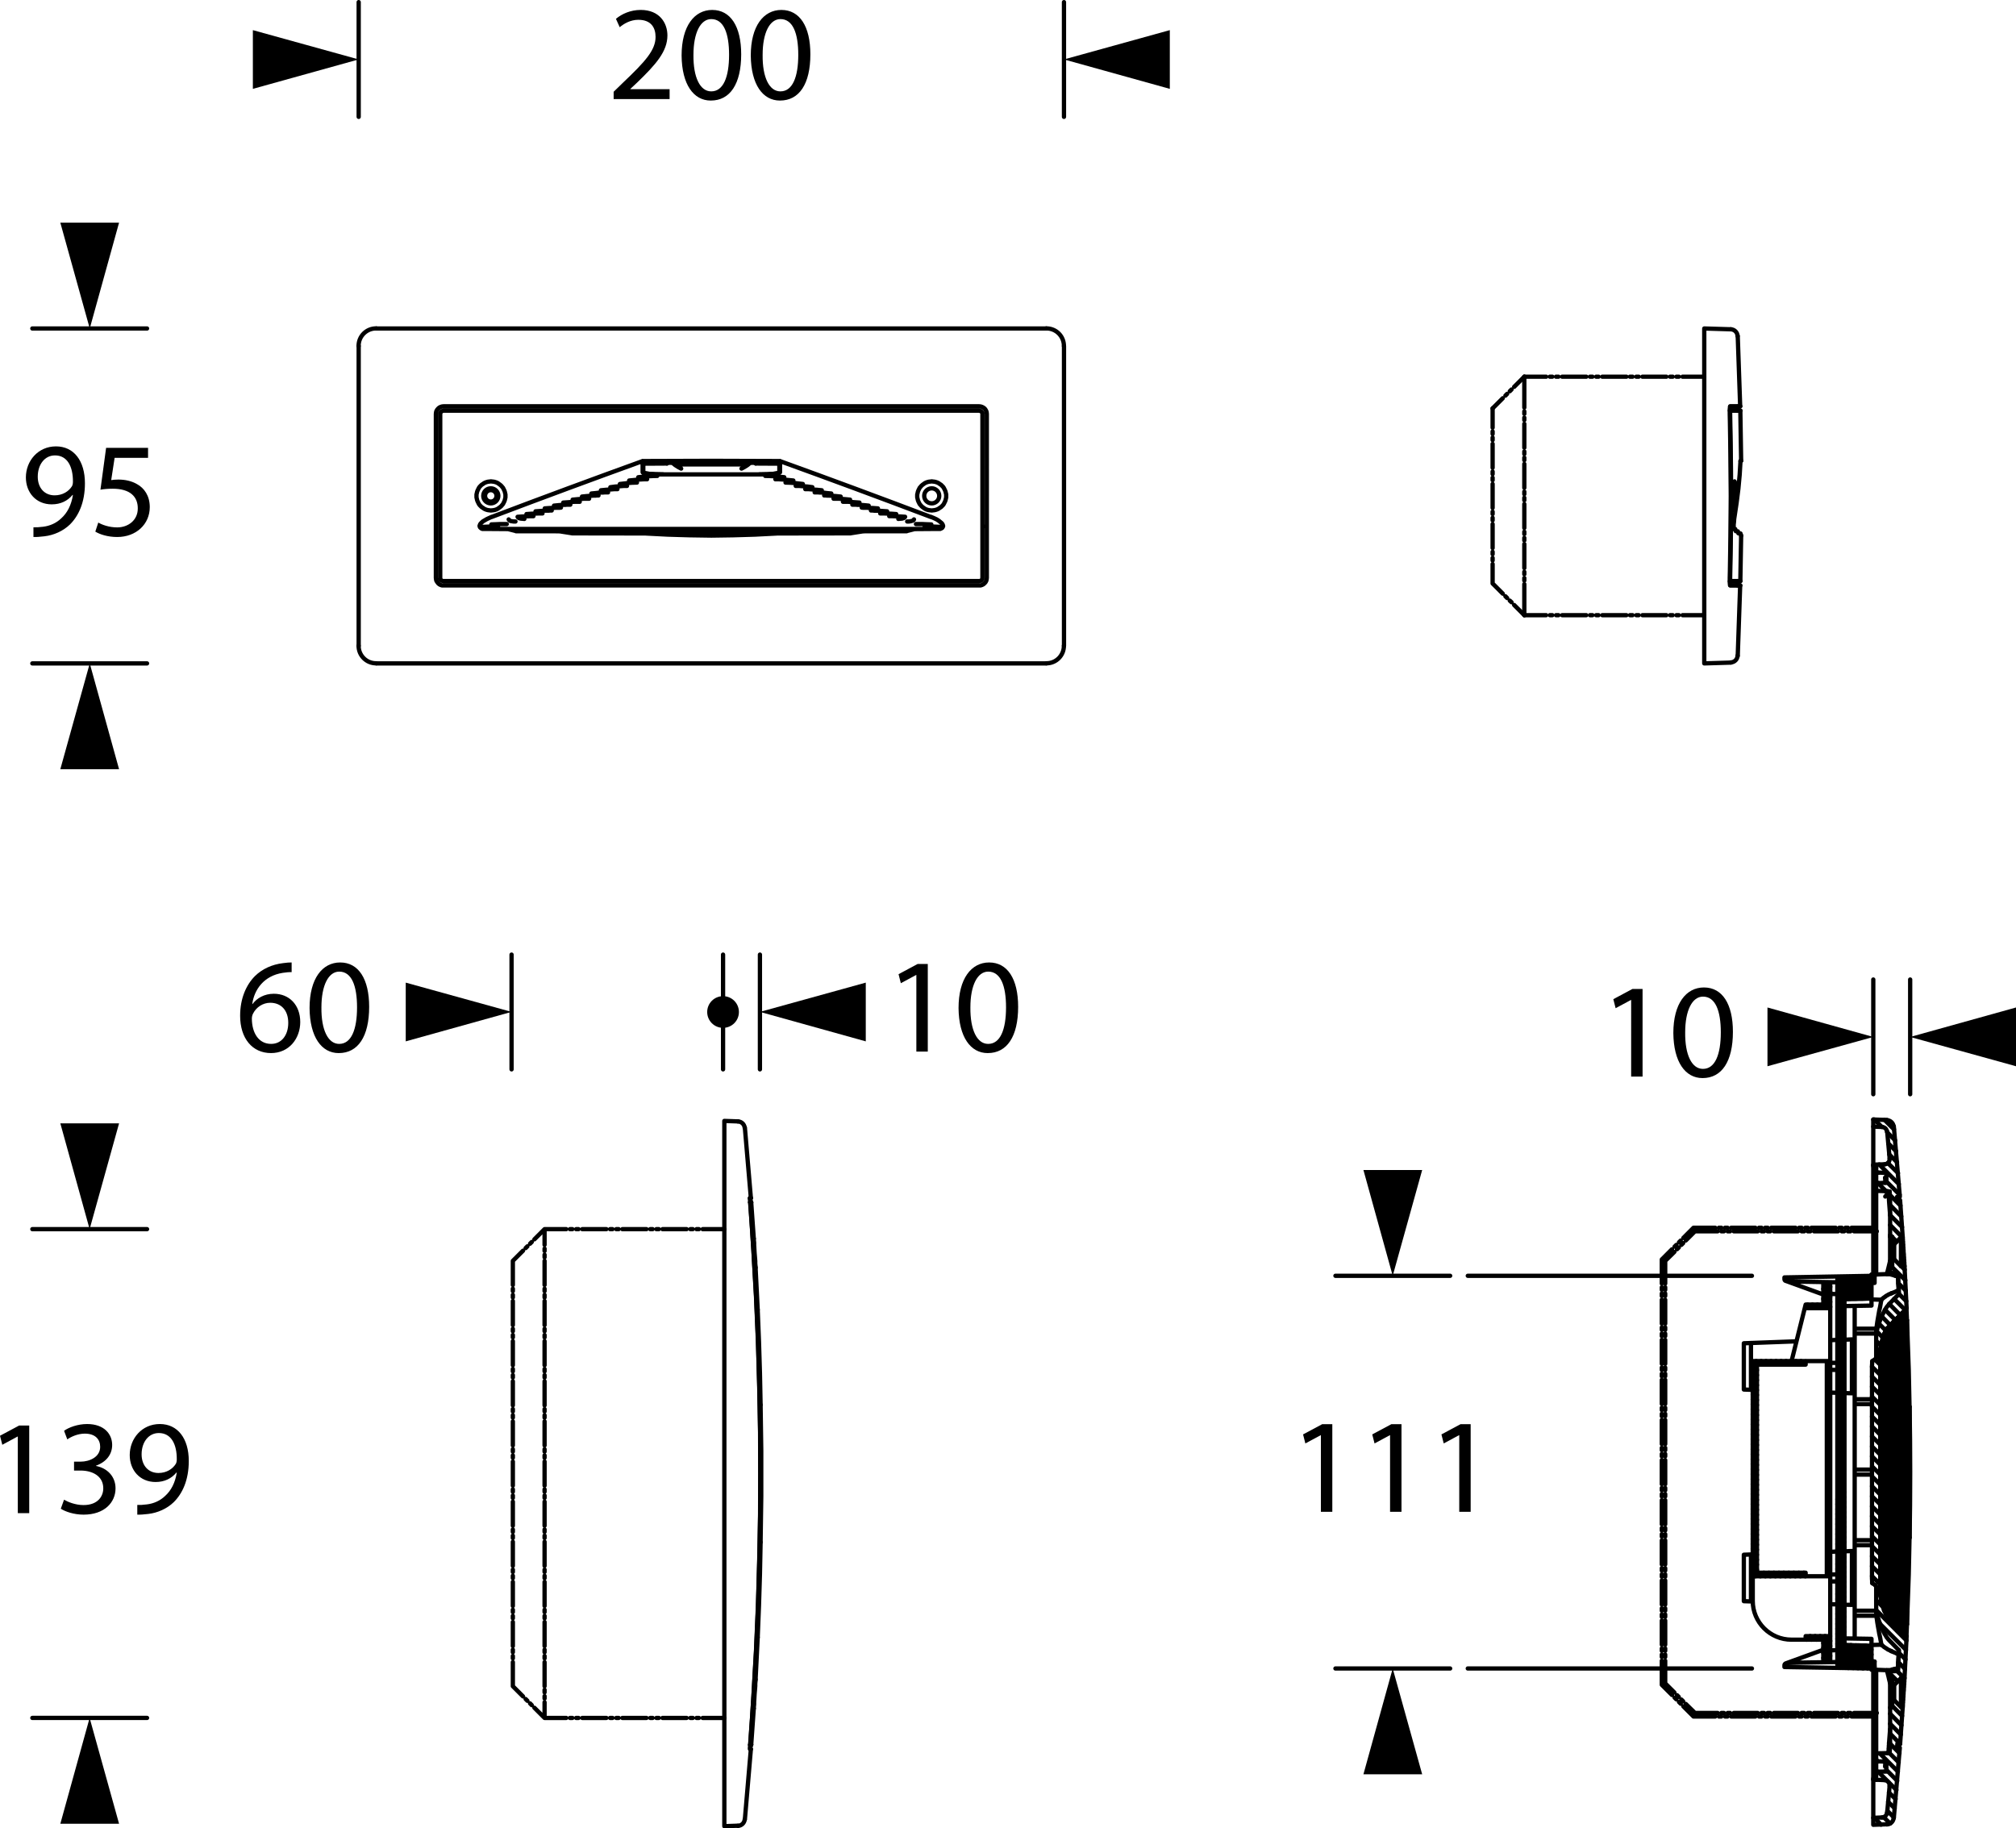 <?xml version="1.0" encoding="utf-8"?>
<!-- Generator: Adobe Illustrator 12.0.0, SVG Export Plug-In . SVG Version: 6.00 Build 51448)  -->
<!DOCTYPE svg PUBLIC "-//W3C//DTD SVG 1.1//EN" "http://www.w3.org/Graphics/SVG/1.1/DTD/svg11.dtd">
<svg  version="1.1" id="Ebene_1" xmlns="http://www.w3.org/2000/svg" xmlns:xlink="http://www.w3.org/1999/xlink" width="200" height="181.393"
	 viewBox="0 0 200 181.393" overflow="visible" enable-background="new 0 0 200 181.393" xml:space="preserve">
<line fill="none" stroke="#000000" stroke-width="0.425" stroke-linecap="round" stroke-linejoin="round" stroke-miterlimit="10" x1="105.553" y1="0.212" x2="105.553" y2="11.593"/>
<polygon points="116.053,8.816 116.053,2.989 105.555,5.896 "/>
<line fill="none" stroke="#000000" stroke-width="0.425" stroke-linecap="round" stroke-linejoin="round" stroke-miterlimit="10" x1="35.584" y1="0.212" x2="35.584" y2="11.593"/>
<polygon points="25.086,8.816 25.086,2.989 35.585,5.896 "/>
<line fill="none" stroke="#000000" stroke-width="0.425" stroke-linecap="round" stroke-linejoin="round" stroke-miterlimit="10" x1="14.588" y1="170.439" x2="3.209" y2="170.439"/>
<line fill="none" stroke="#000000" stroke-width="0.425" stroke-linecap="round" stroke-linejoin="round" stroke-miterlimit="10" x1="14.588" y1="121.947" x2="3.209" y2="121.947"/>
<line fill="none" stroke="#000000" stroke-width="0.425" stroke-linecap="round" stroke-linejoin="round" stroke-miterlimit="10" x1="151.222" y1="57.952" x2="151.222" y2="61.033"/>
<line fill="none" stroke="#000000" stroke-width="0.425" stroke-linecap="round" stroke-linejoin="round" stroke-miterlimit="10" x1="151.222" y1="57.342" x2="151.222" y2="57.599"/>
<line fill="none" stroke="#000000" stroke-width="0.425" stroke-linecap="round" stroke-linejoin="round" stroke-miterlimit="10" x1="151.222" y1="56.731" x2="151.222" y2="56.973"/>
<line fill="none" stroke="#000000" stroke-width="0.425" stroke-linecap="round" stroke-linejoin="round" stroke-miterlimit="10" x1="151.222" y1="53.971" x2="151.222" y2="56.362"/>
<line fill="none" stroke="#000000" stroke-width="0.425" stroke-linecap="round" stroke-linejoin="round" stroke-miterlimit="10" x1="151.222" y1="53.361" x2="151.222" y2="53.618"/>
<line fill="none" stroke="#000000" stroke-width="0.425" stroke-linecap="round" stroke-linejoin="round" stroke-miterlimit="10" x1="151.222" y1="52.75" x2="151.222" y2="52.991"/>
<line fill="none" stroke="#000000" stroke-width="0.425" stroke-linecap="round" stroke-linejoin="round" stroke-miterlimit="10" x1="151.222" y1="50.006" x2="151.222" y2="52.381"/>
<line fill="none" stroke="#000000" stroke-width="0.425" stroke-linecap="round" stroke-linejoin="round" stroke-miterlimit="10" x1="151.222" y1="49.379" x2="151.222" y2="49.637"/>
<line fill="none" stroke="#000000" stroke-width="0.425" stroke-linecap="round" stroke-linejoin="round" stroke-miterlimit="10" x1="151.222" y1="48.771" x2="151.222" y2="49.026"/>
<line fill="none" stroke="#000000" stroke-width="0.425" stroke-linecap="round" stroke-linejoin="round" stroke-miterlimit="10" x1="151.222" y1="46.026" x2="151.222" y2="48.4"/>
<line fill="none" stroke="#000000" stroke-width="0.425" stroke-linecap="round" stroke-linejoin="round" stroke-miterlimit="10" x1="151.222" y1="45.399" x2="151.222" y2="45.656"/>
<line fill="none" stroke="#000000" stroke-width="0.425" stroke-linecap="round" stroke-linejoin="round" stroke-miterlimit="10" x1="151.222" y1="44.789" x2="151.222" y2="45.045"/>
<line fill="none" stroke="#000000" stroke-width="0.425" stroke-linecap="round" stroke-linejoin="round" stroke-miterlimit="10" x1="151.222" y1="42.043" x2="151.222" y2="44.419"/>
<line fill="none" stroke="#000000" stroke-width="0.425" stroke-linecap="round" stroke-linejoin="round" stroke-miterlimit="10" x1="151.222" y1="41.434" x2="151.222" y2="41.674"/>
<line fill="none" stroke="#000000" stroke-width="0.425" stroke-linecap="round" stroke-linejoin="round" stroke-miterlimit="10" x1="151.222" y1="40.809" x2="151.222" y2="41.065"/>
<line fill="none" stroke="#000000" stroke-width="0.425" stroke-linecap="round" stroke-linejoin="round" stroke-miterlimit="10" x1="151.222" y1="37.373" x2="151.222" y2="40.438"/>
<line fill="none" stroke="#000000" stroke-width="0.425" stroke-linecap="round" stroke-linejoin="round" stroke-miterlimit="10" x1="166.921" y1="61.033" x2="169.073" y2="61.033"/>
<line fill="none" stroke="#000000" stroke-width="0.425" stroke-linecap="round" stroke-linejoin="round" stroke-miterlimit="10" x1="166.311" y1="61.033" x2="166.552" y2="61.033"/>
<line fill="none" stroke="#000000" stroke-width="0.425" stroke-linecap="round" stroke-linejoin="round" stroke-miterlimit="10" x1="165.685" y1="61.033" x2="165.944" y2="61.033"/>
<line fill="none" stroke="#000000" stroke-width="0.425" stroke-linecap="round" stroke-linejoin="round" stroke-miterlimit="10" x1="162.941" y1="61.033" x2="165.317" y2="61.033"/>
<line fill="none" stroke="#000000" stroke-width="0.425" stroke-linecap="round" stroke-linejoin="round" stroke-miterlimit="10" x1="162.332" y1="61.033" x2="162.57" y2="61.033"/>
<line fill="none" stroke="#000000" stroke-width="0.425" stroke-linecap="round" stroke-linejoin="round" stroke-miterlimit="10" x1="161.705" y1="61.033" x2="161.96" y2="61.033"/>
<line fill="none" stroke="#000000" stroke-width="0.425" stroke-linecap="round" stroke-linejoin="round" stroke-miterlimit="10" x1="158.96" y1="61.033" x2="161.351" y2="61.033"/>
<line fill="none" stroke="#000000" stroke-width="0.425" stroke-linecap="round" stroke-linejoin="round" stroke-miterlimit="10" x1="158.35" y1="61.033" x2="158.589" y2="61.033"/>
<line fill="none" stroke="#000000" stroke-width="0.425" stroke-linecap="round" stroke-linejoin="round" stroke-miterlimit="10" x1="157.74" y1="61.033" x2="157.981" y2="61.033"/>
<line fill="none" stroke="#000000" stroke-width="0.425" stroke-linecap="round" stroke-linejoin="round" stroke-miterlimit="10" x1="154.977" y1="61.033" x2="157.371" y2="61.033"/>
<line fill="none" stroke="#000000" stroke-width="0.425" stroke-linecap="round" stroke-linejoin="round" stroke-miterlimit="10" x1="154.368" y1="61.033" x2="154.611" y2="61.033"/>
<line fill="none" stroke="#000000" stroke-width="0.425" stroke-linecap="round" stroke-linejoin="round" stroke-miterlimit="10" x1="153.758" y1="61.033" x2="154" y2="61.033"/>
<line fill="none" stroke="#000000" stroke-width="0.425" stroke-linecap="round" stroke-linejoin="round" stroke-miterlimit="10" x1="151.222" y1="61.033" x2="153.389" y2="61.033"/>
<line fill="none" stroke="#000000" stroke-width="0.425" stroke-linecap="round" stroke-linejoin="round" stroke-miterlimit="10" x1="149.087" y1="39.507" x2="148.075" y2="40.519"/>
<line fill="none" stroke="#000000" stroke-width="0.425" stroke-linecap="round" stroke-linejoin="round" stroke-miterlimit="10" x1="149.519" y1="39.075" x2="149.345" y2="39.251"/>
<line fill="none" stroke="#000000" stroke-width="0.425" stroke-linecap="round" stroke-linejoin="round" stroke-miterlimit="10" x1="149.956" y1="38.641" x2="149.778" y2="38.818"/>
<line fill="none" stroke="#000000" stroke-width="0.425" stroke-linecap="round" stroke-linejoin="round" stroke-miterlimit="10" x1="151.222" y1="37.373" x2="150.212" y2="38.384"/>
<polygon points="5.985,180.941 11.813,180.941 8.891,170.44 "/>
<polygon points="5.985,111.45 11.813,111.45 8.891,121.947 "/>
<path fill="none" stroke="#000000" stroke-width="0.425" stroke-linecap="round" stroke-linejoin="round" stroke-miterlimit="10" d="
	M14.588,65.818H3.207 M14.588,32.59H3.207 M53.014,169.429l1.011,1.012 M52.582,168.996l0.176,0.179 M52.146,168.564l0.176,0.176
	 M50.878,167.294l1.01,1.011 M56.175,170.441h-2.15 M56.786,170.441h-0.241 M57.395,170.441h-0.241 M60.157,170.441h-2.392
	 M60.768,170.441h-0.242 M61.376,170.441h-0.24 M64.137,170.441h-2.392 M64.747,170.441h-0.24 M65.358,170.441h-0.24 M68.12,170.441
	h-2.394 M68.729,170.441h-0.241 M69.338,170.441h-0.241 M71.859,170.441h-2.149 M50.878,164.904v2.391 M50.878,164.292v0.24
	 M50.878,163.667v0.258 M50.878,160.922v2.391 M50.878,160.314v0.24 M50.878,159.703v0.24 M50.878,156.941v2.393 M50.878,156.333
	v0.24 M50.878,155.722v0.24 M50.878,152.962v2.391 M50.878,152.351v0.24 M50.878,151.742v0.24 M50.878,148.98v2.391 M50.878,148.369
	v0.244 M50.878,147.759v0.242 M50.878,144.998v2.395 M50.878,144.39v0.239 M50.878,143.779v0.24 M50.878,141.017v2.39
	 M50.878,140.406v0.242 M50.878,139.796v0.24 M50.878,137.037v2.393 M50.878,136.425v0.242 M50.878,135.818v0.24 M50.878,133.057
	v2.391 M50.878,132.447v0.24 M50.878,131.835v0.241 M50.878,129.076v2.392 M50.878,128.464v0.259 M50.878,127.854v0.242
	 M50.878,125.093v2.393 M54.025,168.884v1.557 M54.025,168.275v0.24 M54.025,167.648v0.257 M54.025,164.904v2.391 M54.025,164.292
	v0.24 M54.025,163.667v0.258 M54.025,160.922v2.391 M54.025,160.314v0.24 M54.025,159.703v0.24 M54.025,156.941v2.393
	 M54.025,156.333v0.24 M54.025,155.722v0.24 M54.025,152.962v2.391 M54.025,152.351v0.24 M54.025,151.742v0.24 M54.025,148.98v2.391
	 M54.025,148.369v0.244 M54.025,147.759v0.242 M54.025,144.998v2.395 M54.025,144.39v0.239 M54.025,143.779v0.24 M54.025,141.017
	v2.39 M54.025,140.406v0.242 M54.025,139.796v0.24 M54.025,137.037v2.393 M54.025,136.425v0.242 M54.025,135.818v0.24
	 M54.025,133.057v2.391 M54.025,132.447v0.24 M54.025,131.835v0.241 M54.025,129.076v2.392 M54.025,128.464v0.259 M54.025,127.854
	v0.242 M54.025,125.093v2.393 M54.025,124.484v0.256 M54.025,123.874v0.241 M53.014,122.958l1.011-1.011v1.557 M52.582,123.392
	l0.176-0.176 M52.146,123.826l0.176-0.176 M50.878,125.093l1.01-1.01 M69.709,121.947h2.149 M69.097,121.947h0.241 M68.488,121.947
	h0.241 M65.726,121.947h2.394 M65.118,121.947h0.24 M64.507,121.947h0.24 M61.745,121.947h2.392 M61.136,121.947h0.24
	 M60.525,121.947h0.242 M57.765,121.947h2.392 M57.154,121.947h0.241 M56.545,121.947h0.241 M54.025,121.947h2.15 M148.077,55.961
	v1.926 M148.077,55.351v0.258 M148.077,54.742v0.239 M148.077,51.996v2.376 M148.077,51.371v0.257 M148.077,50.76v0.241
	 M148.077,48.016v2.374 M148.077,47.39v0.256 M148.077,46.779v0.256 M148.077,44.035v2.376 M148.077,43.408v0.256 M148.077,42.798
	v0.257 M148.077,40.519v1.91 M150.212,60.021l1.012,1.012 M149.779,59.589l0.177,0.161 M149.344,59.156l0.177,0.177 M148.077,57.888
	l1.011,1.011 M153.391,37.373h-2.167 M154,37.373h-0.241 M154.611,37.373h-0.243 M157.371,37.373h-2.393 M157.981,37.373h-0.241
	 M158.589,37.373h-0.239 M161.351,37.373h-2.391 M161.961,37.373h-0.257 M162.57,37.373h-0.239 M165.317,37.373h-2.375
	 M165.944,37.373h-0.259 M166.554,37.373h-0.242 M169.073,37.373h-2.153"/>
<polygon points="5.984,76.314 11.812,76.314 8.904,65.818 "/>
<polygon points="5.984,22.091 11.812,22.091 8.904,32.59 "/>
<line fill="none" stroke="#000000" stroke-width="0.425" stroke-linecap="round" stroke-linejoin="round" stroke-miterlimit="10" x1="143.866" y1="126.575" x2="132.484" y2="126.575"/>
<polygon points="135.26,176.032 141.089,176.032 138.166,165.534 "/>
<polygon points="135.26,116.078 141.089,116.078 138.166,126.576 "/>
<path fill="none" stroke="#000000" stroke-width="0.425" stroke-linecap="round" stroke-linejoin="round" stroke-miterlimit="10" d="
	M189.501,97.18v11.381 M185.842,97.18v11.381"/>
<polygon points="200,105.784 200,99.955 189.501,102.879 "/>
<polygon points="175.344,105.784 175.344,99.955 185.842,102.879 "/>
<path fill="none" stroke="#000000" stroke-width="0.425" stroke-linecap="round" stroke-linejoin="round" stroke-miterlimit="10" d="
	M35.576,64.068c-0.004,0.966,0.775,1.745,1.739,1.74 M103.806,65.808c0.965,0.005,1.744-0.774,1.739-1.74 M93.179,49.195
	c0-0.413-0.336-0.746-0.747-0.746c-0.412,0-0.746,0.333-0.746,0.746c0,0.413,0.334,0.746,0.746,0.746
	C92.843,49.941,93.179,49.607,93.179,49.195z M49.438,49.195c0-0.413-0.336-0.746-0.748-0.746c-0.412,0-0.747,0.333-0.747,0.746
	c0,0.413,0.334,0.746,0.747,0.746C49.102,49.941,49.438,49.607,49.438,49.195z M47.271,49.202V49.06l0.03-0.129l0.033-0.145
	l0.048-0.127l0.064-0.129L47.51,48.4l0.081-0.112l0.095-0.096l0.098-0.096l0.128-0.08l0.113-0.082l0.129-0.063l0.143-0.049
	l0.127-0.032l0.145-0.015l0.13-0.018l0.145,0.018l0.145,0.015l0.127,0.032l0.145,0.049l0.128,0.063l0.112,0.082l0.113,0.08
	l0.112,0.096l0.08,0.096l0.096,0.112l0.064,0.129l0.065,0.129l0.047,0.127l0.034,0.145l0.031,0.129v0.143v0.146l-0.031,0.128
	l-0.034,0.145l-0.047,0.127l-0.065,0.129l-0.064,0.129l-0.096,0.111l-0.08,0.096l-0.112,0.096l-0.113,0.08l-0.112,0.081
	l-0.128,0.064l-0.145,0.049l-0.127,0.031l-0.145,0.016l-0.145,0.016l-0.13-0.016l-0.145-0.016l-0.127-0.031l-0.143-0.049
	l-0.129-0.064l-0.113-0.081l-0.128-0.08l-0.098-0.096l-0.095-0.096l-0.081-0.111l-0.063-0.129l-0.064-0.129l-0.048-0.127
	l-0.033-0.145l-0.03-0.128V49.202z M93.869,49.202v0.146l-0.033,0.128l-0.031,0.145l-0.048,0.127l-0.064,0.129l-0.064,0.129
	l-0.08,0.111l-0.097,0.096l-0.096,0.096l-0.129,0.08l-0.112,0.081l-0.129,0.064l-0.145,0.049l-0.129,0.031l-0.145,0.016
	l-0.127,0.016l-0.144-0.016l-0.146-0.016l-0.128-0.031l-0.145-0.049l-0.127-0.064l-0.114-0.081l-0.112-0.08l-0.11-0.096
	l-0.083-0.096l-0.096-0.111l-0.064-0.129l-0.064-0.129l-0.048-0.127l-0.03-0.145l-0.034-0.128v-0.146V49.06l0.034-0.129l0.03-0.145
	l0.048-0.127l0.064-0.129l0.064-0.129l0.096-0.112l0.083-0.096l0.11-0.096l0.112-0.08l0.114-0.082l0.127-0.063l0.145-0.049
	l0.128-0.032l0.146-0.015l0.144-0.018l0.127,0.018l0.145,0.015l0.129,0.032l0.145,0.049l0.129,0.063l0.112,0.082l0.129,0.08
	l0.096,0.096l0.097,0.096l0.08,0.112l0.064,0.129l0.064,0.129l0.048,0.127l0.031,0.145l0.033,0.129V49.202z M97.463,52.237
	L97.463,52.237h0.097 M97.469,52.225c0.032,0,0.068,0,0.102-0.002 M97.56,52.237h-0.097 M78.989,58.08h18.155h0.143l0.146-0.047
	l0.127-0.067l0.112-0.096l0.099-0.111l0.078-0.145l0.032-0.145l0.017-0.145V41.08l-0.017-0.16l-0.032-0.128l-0.078-0.145
	l-0.083-0.111l-0.128-0.098l-0.127-0.065l-0.146-0.046l-0.143-0.016H78.989H62.151H43.995l-0.145,0.016l-0.144,0.046l-0.129,0.065
	l-0.111,0.098l-0.096,0.111l-0.082,0.145l-0.03,0.128l-0.017,0.16v16.245l0.017,0.145l0.03,0.145l0.082,0.129l0.096,0.127
	l0.111,0.096l0.129,0.067l0.144,0.047h0.145h18.156H78.989z M97.463,57.325l-0.016,0.129l-0.08,0.113l-0.097,0.064l-0.127,0.017
	H79.438H61.7H43.995l-0.128-0.017l-0.096-0.064l-0.082-0.113l-0.016-0.063v-0.066v-5.088V41.08l0.016-0.127l0.082-0.114l0.096-0.062
	l0.128-0.034H61.7h17.738h17.706l0.127,0.034l0.097,0.062l0.08,0.114l0.016,0.063v0.064v11.157V57.325z M85.65,52.718H55.487
	 M56.757,52.912h27.625 M77.062,52.928H64.076 M89.952,52.703H51.186 M90.755,52.494H50.384 M48.553,52.477h44.032 M91.733,52.237
	h0.306h0.354l0.4,0.015l0.434,0.018l-0.047,0.063l-0.065,0.048l-0.177,0.064l-0.177,0.016l-0.175,0.015h0.143h0.177h0.369
	 M47.874,52.471c0.829,0.006,1.659,0.012,2.488,0.019 M50.377,52.485c0.267,0.068,0.535,0.136,0.802,0.202 M51.183,52.69
	c1.438,0.007,2.875,0.013,4.314,0.019 M55.484,52.706c0.423,0.071,0.848,0.137,1.273,0.201 M56.77,52.913
	c2.436,0.004,4.872,0.01,7.31,0.011 M64.076,52.928l2.168,0.111l2.167,0.064l2.167,0.032l2.149-0.032l2.167-0.064l2.168-0.111
	 M77.059,52.924c2.438-0.001,4.875-0.006,7.31-0.011 M84.38,52.907c0.426-0.064,0.85-0.13,1.275-0.201 M85.641,52.708
	c1.44-0.006,2.875-0.011,4.312-0.019 M89.959,52.687c0.267-0.065,0.533-0.134,0.8-0.202 M90.777,52.49
	c0.828-0.006,1.658-0.013,2.489-0.019 M47.863,52.477h0.37h0.176h0.145l-0.176-0.015l-0.192-0.016l-0.081-0.033l-0.08-0.031
	l-0.081-0.048l-0.032-0.063l0.434-0.018l0.402-0.015h0.352h0.306 M93.274,52.477l0.099-0.047l0.095-0.049l0.064-0.096l0.016-0.048
	l0.016-0.048l-0.031-0.113l-0.049-0.096l-0.063-0.081l-0.098-0.08l-0.177-0.144l-0.224-0.144l-0.273-0.129l-0.305-0.129
	 M48.794,51.273l-0.257,0.114l-0.24,0.112l-0.192,0.112l-0.193,0.113l-0.193,0.176l-0.08,0.096l-0.048,0.129l-0.016,0.048
	l0.016,0.064l0.017,0.064l0.048,0.049l0.095,0.081l0.112,0.047 M77.803,47.347c-0.727-0.085-1.396-0.132-1.889-0.13 M65.207,47.217
	c-0.491-0.001-1.16,0.045-1.887,0.13 M88.218,51.208h0.16h0.162l0.386,0.016l0.418,0.017l0.449,0.031 M87.319,50.937h0.161h0.16
	l0.386,0.016l0.417,0.016l0.465,0.033 M86.404,50.647h0.162l0.16,0.018h0.192h0.194l0.433,0.032l0.464,0.033 M85.488,50.359
	l0.162,0.016h0.16h0.194l0.192,0.015l0.435,0.016l0.464,0.033 M84.559,50.069h0.161h0.175l0.177,0.018h0.209l0.432,0.031
	l0.467,0.047 M83.627,49.782h0.16h0.177h0.177l0.209,0.015l0.435,0.032l0.479,0.033 M82.695,49.476h0.162h0.177h0.176l0.208,0.016
	l0.434,0.033l0.482,0.047 M81.765,49.155h0.162l0.159,0.016h0.194l0.208,0.016l0.433,0.031l0.481,0.049 M80.819,48.85h0.161h0.176
	l0.192,0.016h0.193l0.208,0.016l0.242,0.033l0.481,0.047 M79.888,48.529h0.16h0.161l0.193,0.015l0.209,0.017l0.209,0.016
	l0.224,0.016l0.482,0.048 M78.94,48.208h0.161h0.176l0.192,0.015l0.194,0.016l0.225,0.017l0.224,0.016l0.482,0.064 M78.705,47.672
	c-0.704-0.084-1.329-0.131-1.783-0.128 M64.199,47.544c-0.453-0.002-1.078,0.044-1.781,0.128 M90.868,51.996h0.161h0.16h0.354
	l0.4,0.018l0.449,0.016 M89.792,51.273l-0.016,0.032l-0.032,0.033l-0.064,0.049l-0.178,0.063l-0.208,0.017l-0.175,0.016
	 M78.917,47.929c-0.378-0.033-0.708-0.052-0.975-0.052 M78.924,47.935l0.723,0.082 M63.181,47.877c-0.266,0-0.598,0.019-0.975,0.052
	 M77.93,47.877c0.453,0,0.726-0.069,0.774-0.195 M62.418,47.682c0.048,0.126,0.32,0.195,0.772,0.195 M76.927,47.55
	c0.492,0,0.802-0.069,0.878-0.194 M63.316,47.356c0.075,0.125,0.387,0.194,0.878,0.194 M52.021,51.483l-0.19-0.016l-0.178-0.017
	l-0.176-0.047l-0.081-0.064l-0.033-0.033l-0.015-0.032l0.45-0.031l0.417-0.017l0.383-0.016h0.161h0.162h-0.192l-0.193-0.031
	l-0.176-0.049l-0.081-0.048l-0.033-0.033l-0.016-0.047l0.466-0.033l0.417-0.016l0.386-0.016h0.16h0.161 M49.405,52.237h-0.177
	l-0.193-0.032l-0.096-0.016l-0.081-0.033l-0.064-0.047l-0.047-0.081l0.448-0.016l0.402-0.018h0.354h0.161h0.16 M53.819,50.937
	h-0.192l-0.177-0.031l-0.193-0.048l-0.081-0.048l-0.033-0.033l-0.016-0.047l0.466-0.033l0.433-0.032h0.194h0.192l0.161-0.018h0.162
	h-0.194l-0.191-0.016l-0.176-0.063l-0.083-0.049l-0.031-0.033l-0.018-0.047l0.468-0.033l0.433-0.016l0.191-0.015h0.193h0.16
	l0.162-0.016h-0.192l-0.194-0.016l-0.176-0.064l-0.081-0.048l-0.033-0.032l-0.016-0.033l0.466-0.047l0.433-0.031h0.21l0.176-0.018
	h0.177h0.161h-0.192l-0.192-0.03l-0.193-0.049l-0.081-0.048l-0.032-0.032l-0.016-0.047l0.483-0.033l0.433-0.032l0.208-0.015h0.176
	h0.177h0.161l-0.193-0.017l-0.192-0.016l-0.192-0.047l-0.08-0.064l-0.033-0.034l-0.016-0.032l0.481-0.047l0.434-0.033l0.209-0.016
	h0.176h0.176h0.161L58.25,49.46l-0.192-0.017l-0.193-0.048l-0.081-0.048l-0.031-0.049l-0.017-0.031l0.483-0.049l0.433-0.031
	l0.209-0.016h0.192l0.161-0.016h0.16h-0.193l-0.192-0.016l-0.192-0.064l-0.08-0.048l-0.033-0.032l-0.016-0.033l0.481-0.047
	l0.241-0.033l0.21-0.016h0.191l0.194-0.016h0.177h0.161l-0.194-0.016l-0.192-0.016l-0.194-0.049l-0.078-0.047l-0.033-0.033
	l-0.016-0.047l0.482-0.048l0.225-0.016l0.209-0.016l0.208-0.017l0.193-0.015h0.161h0.161h-0.193l-0.192-0.034l-0.193-0.047
	l-0.08-0.049l-0.031-0.031l-0.016-0.032l0.481-0.064l0.225-0.016l0.225-0.017l0.192-0.016l0.193-0.015h0.176h0.161h-0.194
	l-0.192-0.032l-0.194-0.048l-0.08-0.047l-0.031-0.033l-0.016-0.031l0.723-0.082 M51.138,51.74h-0.176l-0.209-0.032l-0.096-0.018
	l-0.081-0.032l-0.063-0.064l-0.049-0.063 M90.673,51.531l-0.046,0.079l-0.083,0.048l-0.175,0.049l-0.192,0.032h-0.179
	 M63.745,45.747c-5.009,1.812-10.002,3.66-14.971,5.544 M92.35,51.291c-4.973-1.884-9.963-3.733-14.973-5.544 M77.373,45.743
	c-4.536-0.03-9.073-0.03-13.608,0 M66.172,45.986c-0.808,0.004-1.616,0.01-2.424,0.014 M77.391,46
	c-0.808-0.004-1.617-0.009-2.424-0.014 M77.382,45.736v1.124 M75.402,47.068c1.104,0,1.967-0.096,1.967-0.219 M75.409,47.068h-9.68
	 M63.755,46.849c0,0.123,0.86,0.219,1.965,0.219 M63.754,46.859v-1.124 M164.862,164.763v2.391 M164.862,164.152v0.242
	 M164.862,163.543v0.239 M164.862,160.781v2.394 M164.862,160.172v0.24 M164.862,159.562v0.24 M164.862,156.8v2.393
	 M164.862,156.192v0.239 M164.862,155.58v0.242 M164.862,152.822v2.39 M164.862,152.208v0.241 M164.862,151.599v0.242
	 M164.862,148.836v2.394 M164.862,148.227v0.241 M164.862,147.619v0.241 M164.862,144.859v2.391 M164.862,144.246v0.242
	 M164.862,143.637v0.241 M164.862,140.878v2.391 M164.862,140.266v0.241 M164.862,139.659v0.24 M164.862,136.897v2.391
	 M164.862,136.287v0.258 M164.862,135.675v0.241 M164.862,132.931v2.376 M164.862,132.306v0.256 M164.862,131.695v0.242
	 M164.862,128.951v2.375 M164.862,128.324v0.258 M164.862,127.714v0.258 M164.862,124.955v2.392 M183.691,170.3h2.151
	 M183.081,170.3h0.24 M182.471,170.3h0.241 M179.709,170.3h2.394 M179.102,170.3h0.239 M178.491,170.3h0.238 M175.727,170.3h2.395
	 M175.119,170.3h0.241 M174.508,170.3h0.243 M171.75,170.3h2.39 M171.136,170.3h0.241 M170.528,170.3h0.241 M166.997,169.289
	l1.013,1.012h2.148 M166.564,168.856l0.176,0.177 M166.128,168.423l0.178,0.175 M164.862,167.154l1.011,1.012 M183.932,122.161
	h2.261 M183.321,122.161h0.258 M182.712,122.161h0.241 M179.965,122.161h2.376 M179.341,122.161h0.256 M178.729,122.161h0.259
	 M175.985,122.161h2.378 M175.36,122.161h0.257 M174.751,122.161h0.257 M172.005,122.161h2.374 M171.393,122.161h0.244
	 M170.769,122.161h0.257 M168.152,122.161h2.249 M166.114,167.924l-0.914-0.915 M166.546,168.357l-0.177-0.175 M166.981,168.792
	l-0.179-0.177 M170.401,169.947h-2.249l-0.916-0.898 M171.026,169.947h-0.257 M171.637,169.947h-0.244 M174.379,169.947h-2.374
	 M175.008,169.947h-0.257 M175.617,169.947h-0.257 M178.363,169.947h-2.378 M178.988,169.947h-0.259 M179.597,169.947h-0.256
	 M182.341,169.947h-2.376 M182.954,169.947h-0.241 M183.579,169.947h-0.258 M186.193,169.947h-2.261 M165.873,123.943l-1.011,1.012
	 M166.306,123.509l-0.178,0.176 M166.74,123.076l-0.176,0.176 M170.158,121.806h-2.148l-1.013,1.014 M170.769,121.806h-0.241
	 M171.377,121.806h-0.241 M174.139,121.806h-2.39 M174.751,121.806h-0.243 M175.36,121.806h-0.241 M178.122,121.806h-2.395
	 M178.729,121.806h-0.238 M179.341,121.806h-0.239 M182.103,121.806h-2.394 M182.712,121.806h-0.241 M183.321,121.806h-0.24
	 M185.842,121.806h-2.151 M167.236,123.076l0.916-0.915 M166.802,123.509l0.179-0.177 M166.37,123.943l0.177-0.176 M165.2,127.346
	v-2.247l0.914-0.9 M165.2,127.972v-0.258 M165.2,128.582v-0.258 M165.2,131.326v-2.375 M165.2,131.937v-0.242 M165.2,132.562v-0.256
	 M165.2,135.307v-2.376 M165.2,135.917v-0.241 M165.2,136.544v-0.258 M165.2,139.288v-2.391 M165.2,139.899v-0.24 M165.2,140.507
	v-0.241 M165.2,143.269v-2.391 M165.2,143.878v-0.241 M165.2,144.488v-0.242 M165.2,147.25v-2.391 M165.2,147.86v-0.241
	 M165.2,148.468v-0.241 M165.2,151.23v-2.394 M165.2,151.841v-0.242 M165.2,152.45v-0.241 M165.2,155.211v-2.39 M165.2,155.822
	v-0.242 M165.2,156.431v-0.239 M165.2,159.193V156.8 M165.2,159.802v-0.24 M165.2,160.413v-0.24 M165.2,163.174v-2.394
	 M165.2,163.783v-0.239 M165.2,164.394v-0.242 M165.2,167.009v-2.246 M173.803,165.534h-28.189 M173.803,126.575h-28.189
	 M143.864,165.534h-11.38"/>
<polyline fill="none" stroke="#000000" stroke-width="0.425" stroke-linecap="round" stroke-linejoin="round" stroke-miterlimit="10" points="
	188.378,173.381 188.378,173.365 188.378,173.351 188.378,173.335 188.378,173.318 188.378,173.301 188.378,173.269 
	188.378,173.238 188.394,173.222 188.394,173.189 188.394,173.158 188.394,173.126 188.394,173.044 188.394,172.964 "/>
<polyline fill="none" stroke="#000000" stroke-width="0.425" stroke-linecap="round" stroke-linejoin="round" stroke-miterlimit="10" points="
	188.394,119.143 188.394,119.062 188.394,118.998 188.394,118.964 188.394,118.933 188.394,118.902 188.378,118.871 
	188.378,118.838 188.378,118.822 188.378,118.806 188.378,118.773 188.378,118.757 188.378,118.742 188.378,118.726 "/>
<path fill="none" stroke="#000000" stroke-width="0.425" stroke-linecap="round" stroke-linejoin="round" stroke-miterlimit="10" d="
	M188.489,119.062v0.097V119.062z"/>
<line fill="none" stroke="#000000" stroke-width="0.425" stroke-linecap="round" stroke-linejoin="round" stroke-miterlimit="10" x1="189.18" y1="130.972" x2="189.18" y2="161.15"/>
<line fill="none" stroke="#000000" stroke-width="0.425" stroke-linecap="round" stroke-linejoin="round" stroke-miterlimit="10" x1="189.228" y1="159.869" x2="189.228" y2="132.241"/>
<line fill="none" stroke="#000000" stroke-width="0.425" stroke-linecap="round" stroke-linejoin="round" stroke-miterlimit="10" x1="189.436" y1="139.562" x2="189.436" y2="152.547"/>
<line fill="none" stroke="#000000" stroke-width="0.425" stroke-linecap="round" stroke-linejoin="round" stroke-miterlimit="10" x1="188.971" y1="129.994" x2="188.971" y2="162.129"/>
<line fill="none" stroke="#000000" stroke-width="0.425" stroke-linecap="round" stroke-linejoin="round" stroke-miterlimit="10" x1="188.489" y1="172.964" x2="188.489" y2="173.044"/>
<line fill="none" stroke="#000000" stroke-width="0.425" stroke-linecap="round" stroke-linejoin="round" stroke-miterlimit="10" x1="188.939" y1="130.027" x2="188.939" y2="162.082"/>
<line fill="none" stroke="#000000" stroke-width="0.425" stroke-linecap="round" stroke-linejoin="round" stroke-miterlimit="10" x1="188.7" y1="130.283" x2="188.7" y2="161.841"/>
<line fill="none" stroke="#000000" stroke-width="0.425" stroke-linecap="round" stroke-linejoin="round" stroke-miterlimit="10" x1="188.73" y1="161.875" x2="188.73" y2="130.234"/>
<line fill="none" stroke="#000000" stroke-width="0.425" stroke-linecap="round" stroke-linejoin="round" stroke-miterlimit="10" x1="189.133" y1="162.292" x2="189.18" y2="161.15"/>
<path fill="none" stroke="#000000" stroke-width="0.425" stroke-linecap="round" stroke-linejoin="round" stroke-miterlimit="10" d="
	M189.184,161.156c0.014-0.424,0.028-0.848,0.049-1.273"/>
<polyline fill="none" stroke="#000000" stroke-width="0.425" stroke-linecap="round" stroke-linejoin="round" stroke-miterlimit="10" points="
	189.228,159.869 189.359,156.206 189.436,152.547 "/>
<path fill="none" stroke="#000000" stroke-width="0.425" stroke-linecap="round" stroke-linejoin="round" stroke-miterlimit="10" d="
	M189.445,152.56c0.075-4.325,0.075-8.659,0-12.979"/>
<polyline fill="none" stroke="#000000" stroke-width="0.425" stroke-linecap="round" stroke-linejoin="round" stroke-miterlimit="10" points="
	189.436,139.562 189.359,135.902 189.228,132.241 "/>
<path fill="none" stroke="#000000" stroke-width="0.425" stroke-linecap="round" stroke-linejoin="round" stroke-miterlimit="10" d="
	M189.233,132.257c-0.021-0.424-0.035-0.849-0.049-1.271"/>
<line fill="none" stroke="#000000" stroke-width="0.425" stroke-linecap="round" stroke-linejoin="round" stroke-miterlimit="10" x1="189.18" y1="130.972" x2="189.133" y2="129.833"/>
<line fill="none" stroke="#000000" stroke-width="0.425" stroke-linecap="round" stroke-linejoin="round" stroke-miterlimit="10" x1="188.489" y1="173.044" x2="188.489" y2="172.964"/>
<line fill="none" stroke="#000000" stroke-width="0.425" stroke-linecap="round" stroke-linejoin="round" stroke-miterlimit="10" x1="188.587" y1="166.497" x2="188.587" y2="169.353"/>
<line fill="none" stroke="#000000" stroke-width="0.425" stroke-linecap="round" stroke-linejoin="round" stroke-miterlimit="10" x1="187.915" y1="167.17" x2="187.915" y2="168.68"/>
<polyline fill="none" stroke="#000000" stroke-width="0.425" stroke-linecap="round" stroke-linejoin="round" stroke-miterlimit="10" points="
	188.939,166.478 188.939,166.497 188.939,166.514 188.939,166.529 188.939,166.544 188.939,166.561 188.939,166.592 
	188.924,166.625 188.924,166.657 188.924,166.689 188.924,166.72 188.924,166.771 188.924,166.818 188.924,166.867 188.91,166.898 
	188.91,166.962 188.91,167.01 188.91,167.058 188.91,167.121 188.892,167.187 188.892,167.234 188.892,167.299 188.892,167.362 
	188.874,167.507 188.874,167.653 188.86,167.781 188.844,167.923 188.844,168.053 188.829,168.199 188.829,168.342 188.813,168.47 
	188.813,168.536 188.813,168.599 188.813,168.664 188.796,168.726 188.796,168.777 188.796,168.839 188.796,168.888 
	188.796,168.935 188.778,168.984 188.778,169.031 188.778,169.064 188.778,169.113 188.778,169.145 188.778,169.193 
	188.778,169.225 188.762,169.24 188.762,169.273 188.762,169.289 188.762,169.323 188.762,169.339 188.762,169.353 "/>
<line fill="none" stroke="#000000" stroke-width="0.425" stroke-linecap="round" stroke-linejoin="round" stroke-miterlimit="10" x1="188.489" y1="161.634" x2="188.489" y2="130.492"/>
<line fill="none" stroke="#000000" stroke-width="0.425" stroke-linecap="round" stroke-linejoin="round" stroke-miterlimit="10" x1="186.53" y1="133.911" x2="186.546" y2="133.799"/>
<line fill="none" stroke="#000000" stroke-width="0.425" stroke-linecap="round" stroke-linejoin="round" stroke-miterlimit="10" x1="188.459" y1="130.525" x2="188.459" y2="161.601"/>
<line fill="none" stroke="#000000" stroke-width="0.425" stroke-linecap="round" stroke-linejoin="round" stroke-miterlimit="10" x1="187.816" y1="131.182" x2="187.816" y2="160.943"/>
<line fill="none" stroke="#000000" stroke-width="0.425" stroke-linecap="round" stroke-linejoin="round" stroke-miterlimit="10" x1="187.624" y1="131.375" x2="187.624" y2="160.736"/>
<line fill="none" stroke="#000000" stroke-width="0.425" stroke-linecap="round" stroke-linejoin="round" stroke-miterlimit="10" x1="187.428" y1="131.568" x2="187.428" y2="160.542"/>
<line fill="none" stroke="#000000" stroke-width="0.425" stroke-linecap="round" stroke-linejoin="round" stroke-miterlimit="10" x1="187.255" y1="131.759" x2="187.255" y2="160.348"/>
<line fill="none" stroke="#000000" stroke-width="0.425" stroke-linecap="round" stroke-linejoin="round" stroke-miterlimit="10" x1="187.079" y1="132" x2="187.079" y2="160.107"/>
<line fill="none" stroke="#000000" stroke-width="0.425" stroke-linecap="round" stroke-linejoin="round" stroke-miterlimit="10" x1="186.917" y1="132.337" x2="186.917" y2="159.786"/>
<line fill="none" stroke="#000000" stroke-width="0.425" stroke-linecap="round" stroke-linejoin="round" stroke-miterlimit="10" x1="186.771" y1="132.755" x2="186.771" y2="159.369"/>
<line fill="none" stroke="#000000" stroke-width="0.425" stroke-linecap="round" stroke-linejoin="round" stroke-miterlimit="10" x1="186.628" y1="133.285" x2="186.628" y2="158.825"/>
<polyline fill="none" stroke="#000000" stroke-width="0.425" stroke-linecap="round" stroke-linejoin="round" stroke-miterlimit="10" points="
	186.546,158.326 186.546,158.294 186.53,158.263 186.53,158.23 186.53,158.212 "/>
<line fill="none" stroke="#000000" stroke-width="0.425" stroke-linecap="round" stroke-linejoin="round" stroke-miterlimit="10" x1="187.816" y1="131.166" x2="187.816" y2="160.943"/>
<line fill="none" stroke="#000000" stroke-width="0.425" stroke-linecap="round" stroke-linejoin="round" stroke-miterlimit="10" x1="188.025" y1="130.972" x2="188.025" y2="161.15"/>
<line fill="none" stroke="#000000" stroke-width="0.425" stroke-linecap="round" stroke-linejoin="round" stroke-miterlimit="10" x1="188.042" y1="130.958" x2="188.042" y2="161.167"/>
<line fill="none" stroke="#000000" stroke-width="0.425" stroke-linecap="round" stroke-linejoin="round" stroke-miterlimit="10" x1="188.266" y1="130.734" x2="188.266" y2="161.392"/>
<line fill="none" stroke="#000000" stroke-width="0.425" stroke-linecap="round" stroke-linejoin="round" stroke-miterlimit="10" x1="188.236" y1="130.749" x2="188.236" y2="161.359"/>
<line fill="none" stroke="#000000" stroke-width="0.425" stroke-linecap="round" stroke-linejoin="round" stroke-miterlimit="10" x1="186.13" y1="126.447" x2="186.13" y2="115.837"/>
<line fill="none" stroke="#000000" stroke-width="0.425" stroke-linecap="round" stroke-linejoin="round" stroke-miterlimit="10" x1="185.841" y1="126.462" x2="185.841" y2="111.07"/>
<line fill="none" stroke="#000000" stroke-width="0.425" stroke-linecap="round" stroke-linejoin="round" stroke-miterlimit="10" x1="187.029" y1="117.344" x2="187.029" y2="116.832"/>
<line fill="none" stroke="#000000" stroke-width="0.425" stroke-linecap="round" stroke-linejoin="round" stroke-miterlimit="10" x1="187.51" y1="119.994" x2="187.495" y2="119.785"/>
<polyline fill="none" stroke="#000000" stroke-width="0.425" stroke-linecap="round" stroke-linejoin="round" stroke-miterlimit="10" points="
	187.352,118.227 187.352,118.246 187.352,118.276 187.352,118.324 187.352,118.372 187.366,118.436 187.366,118.501 
	187.366,118.581 187.366,118.662 187.384,118.742 187.384,118.822 187.384,118.902 187.4,118.998 187.4,119.095 187.414,119.288 
	187.428,119.48 187.51,120.541 "/>
<path fill="none" stroke="#000000" stroke-width="0.425" stroke-linecap="round" stroke-linejoin="round" stroke-miterlimit="10" d="
	M187.495,119.785h0.016H187.495z"/>
<line fill="none" stroke="#000000" stroke-width="0.425" stroke-linecap="round" stroke-linejoin="round" stroke-miterlimit="10" x1="187.495" y1="172.339" x2="187.51" y2="172.339"/>
<polyline fill="none" stroke="#000000" stroke-width="0.425" stroke-linecap="round" stroke-linejoin="round" stroke-miterlimit="10" points="
	187.51,171.57 187.428,172.627 187.414,172.82 187.4,172.917 187.4,173.015 187.4,173.111 187.384,173.207 187.384,173.301 
	187.384,173.381 187.366,173.462 187.366,173.543 187.366,173.607 187.366,173.673 187.352,173.736 187.352,173.8 187.352,173.847 
	187.352,173.88 "/>
<polyline fill="none" stroke="#000000" stroke-width="0.425" stroke-linecap="round" stroke-linejoin="round" stroke-miterlimit="10" points="
	187.51,172.339 187.495,172.339 187.51,172.132 "/>
<line fill="none" stroke="#000000" stroke-width="0.425" stroke-linecap="round" stroke-linejoin="round" stroke-miterlimit="10" x1="187.465" y1="118.227" x2="187.352" y2="118.227"/>
<polyline fill="none" stroke="#000000" stroke-width="0.425" stroke-linecap="round" stroke-linejoin="round" stroke-miterlimit="10" points="
	187.352,118.358 187.317,118.389 187.286,118.436 187.24,118.485 187.206,118.517 187.107,118.613 187.029,118.71 "/>
<polyline fill="none" stroke="#000000" stroke-width="0.425" stroke-linecap="round" stroke-linejoin="round" stroke-miterlimit="10" points="
	187.029,118.179 187.079,118.179 187.107,118.196 187.158,118.196 187.206,118.21 187.24,118.227 187.286,118.26 187.317,118.291 
	187.352,118.324 "/>
<line fill="none" stroke="#000000" stroke-width="0.425" stroke-linecap="round" stroke-linejoin="round" stroke-miterlimit="10" x1="187.352" y1="173.88" x2="187.465" y2="173.88"/>
<polyline fill="none" stroke="#000000" stroke-width="0.425" stroke-linecap="round" stroke-linejoin="round" stroke-miterlimit="10" points="
	188.762,122.755 188.762,122.77 188.762,122.787 188.762,122.802 188.762,122.82 188.762,122.834 188.762,122.867 188.778,122.9 
	188.778,122.932 188.778,122.962 188.778,122.996 188.778,123.044 188.778,123.093 188.778,123.125 188.796,123.171 188.796,123.22 
	188.796,123.285 188.796,123.332 188.796,123.396 188.813,123.446 188.813,123.509 188.813,123.574 188.813,123.638 
	188.829,123.783 188.829,123.91 188.844,124.054 188.844,124.199 188.86,124.329 188.874,124.471 188.874,124.601 188.892,124.746 
	188.892,124.808 188.892,124.874 188.892,124.939 188.91,125.001 188.91,125.05 188.91,125.115 188.91,125.162 188.91,125.211 
	188.924,125.258 188.924,125.306 188.924,125.339 188.924,125.387 188.924,125.419 188.924,125.468 188.924,125.5 188.939,125.515 
	188.939,125.548 188.939,125.564 188.939,125.595 188.939,125.613 188.939,125.628 "/>
<line fill="none" stroke="#000000" stroke-width="0.425" stroke-linecap="round" stroke-linejoin="round" stroke-miterlimit="10" x1="188.587" y1="125.613" x2="188.587" y2="122.755"/>
<line fill="none" stroke="#000000" stroke-width="0.425" stroke-linecap="round" stroke-linejoin="round" stroke-miterlimit="10" x1="187.915" y1="124.939" x2="187.915" y2="123.446"/>
<line fill="none" stroke="#000000" stroke-width="0.425" stroke-linecap="round" stroke-linejoin="round" stroke-miterlimit="10" x1="188.282" y1="165.79" x2="188.298" y2="165.484"/>
<line fill="none" stroke="#000000" stroke-width="0.425" stroke-linecap="round" stroke-linejoin="round" stroke-miterlimit="10" x1="188.363" y1="164.12" x2="188.378" y2="163.718"/>
<line fill="none" stroke="#000000" stroke-width="0.425" stroke-linecap="round" stroke-linejoin="round" stroke-miterlimit="10" x1="188.298" y1="126.623" x2="188.282" y2="126.318"/>
<line fill="none" stroke="#000000" stroke-width="0.425" stroke-linecap="round" stroke-linejoin="round" stroke-miterlimit="10" x1="188.378" y1="128.39" x2="188.363" y2="127.987"/>
<line fill="none" stroke="#000000" stroke-width="0.425" stroke-linecap="round" stroke-linejoin="round" stroke-miterlimit="10" x1="185.663" y1="165.646" x2="187.352" y2="165.709"/>
<line fill="none" stroke="#000000" stroke-width="0.425" stroke-linecap="round" stroke-linejoin="round" stroke-miterlimit="10" x1="185.663" y1="163.205" x2="186.643" y2="163.174"/>
<line fill="none" stroke="#000000" stroke-width="0.425" stroke-linecap="round" stroke-linejoin="round" stroke-miterlimit="10" x1="185.663" y1="128.918" x2="186.643" y2="128.953"/>
<line fill="none" stroke="#000000" stroke-width="0.425" stroke-linecap="round" stroke-linejoin="round" stroke-miterlimit="10" x1="185.663" y1="126.462" x2="187.352" y2="126.398"/>
<path fill="none" stroke="#000000" stroke-width="0.425" stroke-linecap="round" stroke-linejoin="round" stroke-miterlimit="10" d="
	M188.344,164.138c-0.204-0.113-0.45-0.221-0.727-0.32"/>
<path fill="none" stroke="#000000" stroke-width="0.425" stroke-linecap="round" stroke-linejoin="round" stroke-miterlimit="10" d="
	M187.998,165.576c0.095-0.021,0.188-0.045,0.273-0.068"/>
<polyline fill="none" stroke="#000000" stroke-width="0.425" stroke-linecap="round" stroke-linejoin="round" stroke-miterlimit="10" points="
	188.008,165.564 187.915,165.581 187.816,165.613 187.72,165.63 187.637,165.663 187.591,165.676 187.558,165.676 187.51,165.695 
	187.479,165.695 187.447,165.709 187.414,165.709 187.384,165.709 187.352,165.709 "/>
<line fill="none" stroke="#000000" stroke-width="0.425" stroke-linecap="round" stroke-linejoin="round" stroke-miterlimit="10" x1="185.663" y1="165.646" x2="185.663" y2="165.534"/>
<polyline fill="none" stroke="#000000" stroke-width="0.425" stroke-linecap="round" stroke-linejoin="round" stroke-miterlimit="10" points="
	187.352,126.398 187.384,126.398 187.414,126.415 187.447,126.415 187.479,126.415 187.527,126.429 187.558,126.429 
	187.607,126.447 187.637,126.462 187.736,126.478 187.816,126.511 187.915,126.527 188.008,126.56 "/>
<path fill="none" stroke="#000000" stroke-width="0.425" stroke-linecap="round" stroke-linejoin="round" stroke-miterlimit="10" d="
	M188.271,126.635c-0.085-0.026-0.179-0.048-0.273-0.069"/>
<line fill="none" stroke="#000000" stroke-width="0.425" stroke-linecap="round" stroke-linejoin="round" stroke-miterlimit="10" x1="185.663" y1="126.576" x2="185.663" y2="126.462"/>
<polyline fill="none" stroke="#000000" stroke-width="0.425" stroke-linecap="round" stroke-linejoin="round" stroke-miterlimit="10" points="
	188.363,164.12 188.363,164.314 188.347,164.507 188.33,164.698 188.33,164.891 188.312,164.971 188.312,165.07 188.312,165.147 
	188.312,165.228 188.298,165.31 188.298,165.373 188.298,165.437 188.298,165.484 "/>
<polyline fill="none" stroke="#000000" stroke-width="0.425" stroke-linecap="round" stroke-linejoin="round" stroke-miterlimit="10" points="
	186.643,163.174 186.661,163.174 186.661,163.19 186.678,163.19 186.678,163.205 186.693,163.221 186.708,163.238 186.742,163.253 
	186.755,163.268 186.771,163.287 186.804,163.304 186.837,163.333 186.854,163.349 186.884,163.382 186.964,163.431 
	187.029,163.477 187.107,163.527 187.189,163.574 187.27,163.64 187.366,163.688 187.447,163.718 187.542,163.767 187.637,163.798 
	"/>
<polyline fill="none" stroke="#000000" stroke-width="0.425" stroke-linecap="round" stroke-linejoin="round" stroke-miterlimit="10" points="
	188.298,126.623 188.298,126.687 188.298,126.751 188.298,126.815 188.312,126.878 188.312,126.959 188.312,127.057 
	188.312,127.137 188.33,127.233 188.33,127.426 188.347,127.602 188.363,127.795 188.363,127.987 "/>
<path fill="none" stroke="#000000" stroke-width="0.425" stroke-linecap="round" stroke-linejoin="round" stroke-miterlimit="10" d="
	M187.618,128.322c0.276-0.1,0.522-0.207,0.727-0.32"/>
<polyline fill="none" stroke="#000000" stroke-width="0.425" stroke-linecap="round" stroke-linejoin="round" stroke-miterlimit="10" points="
	187.637,128.308 187.542,128.357 187.447,128.39 187.352,128.435 187.27,128.485 187.189,128.533 187.092,128.583 187.029,128.646 
	186.949,128.694 186.884,128.742 186.854,128.758 186.837,128.791 186.804,128.805 186.771,128.822 186.755,128.855 186.723,128.87 
	186.708,128.886 186.693,128.903 186.678,128.903 186.678,128.918 186.661,128.935 186.643,128.953 "/>
<line fill="none" stroke="#000000" stroke-width="0.425" stroke-linecap="round" stroke-linejoin="round" stroke-miterlimit="10" x1="186.13" y1="157.412" x2="186.13" y2="160.252"/>
<polyline fill="none" stroke="#000000" stroke-width="0.425" stroke-linecap="round" stroke-linejoin="round" stroke-miterlimit="10" points="
	187.72,167.187 187.915,167.17 188.587,166.497 188.939,166.478 189.15,162.307 187.286,160.396 187.255,160.348 187.221,160.316 
	187.189,160.269 187.158,160.218 187.127,160.173 187.092,160.123 187.063,160.059 187.029,160.011 186.997,159.949 
	186.964,159.869 186.934,159.802 186.903,159.738 186.854,159.593 186.804,159.434 186.755,159.291 186.708,159.144 
	186.678,158.985 186.643,158.839 186.613,158.678 186.581,158.519 186.546,158.375 186.53,158.212 186.53,133.911 186.546,133.734 
	186.581,133.574 186.613,133.414 186.643,133.253 186.678,133.092 186.723,132.948 186.755,132.805 186.79,132.722 186.804,132.658 
	186.822,132.58 186.854,132.515 186.868,132.449 186.903,132.385 186.917,132.322 186.949,132.273 186.98,132.209 186.997,132.162 
	187.029,132.097 187.063,132.048 187.079,132 187.092,131.985 187.107,131.951 187.143,131.888 187.189,131.839 187.24,131.775 
	187.286,131.726 189.15,129.818 188.939,125.628 188.587,125.613 "/>
<line fill="none" stroke="#000000" stroke-width="0.425" stroke-linecap="round" stroke-linejoin="round" stroke-miterlimit="10" x1="187.51" y1="166.433" x2="187.72" y2="166.45"/>
<polyline fill="none" stroke="#000000" stroke-width="0.425" stroke-linecap="round" stroke-linejoin="round" stroke-miterlimit="10" points="
	186.13,159.835 186.179,160.059 186.242,160.285 186.305,160.494 186.342,160.605 186.372,160.701 186.404,160.798 186.434,160.894 
	186.484,161.005 186.516,161.087 186.546,161.183 186.581,161.28 186.628,161.375 186.661,161.456 186.693,161.552 186.742,161.634 
	186.771,161.712 186.804,161.792 186.854,161.875 186.884,161.955 186.934,162.018 186.964,162.099 186.98,162.129 187.015,162.163 
	187.029,162.21 187.063,162.242 187.107,162.324 187.158,162.421 187.221,162.5 187.286,162.58 187.352,162.662 187.428,162.742 
	188.378,163.718 188.282,165.79 187.51,165.821 "/>
<path fill="none" stroke="#000000" stroke-width="0.425" stroke-linecap="round" stroke-linejoin="round" stroke-miterlimit="10" d="
	M186.116,157.419c0-0.061-0.033-0.115-0.087-0.146"/>
<polyline fill="none" stroke="#000000" stroke-width="0.425" stroke-linecap="round" stroke-linejoin="round" stroke-miterlimit="10" points="
	186.035,134.859 185.729,135.035 185.729,135.275 185.713,135.499 185.713,156.625 185.729,156.849 185.729,157.075 186.035,157.25 
	"/>
<path fill="none" stroke="#000000" stroke-width="0.425" stroke-linecap="round" stroke-linejoin="round" stroke-miterlimit="10" d="
	M186.029,134.867c0.054-0.029,0.087-0.086,0.087-0.146"/>
<line fill="none" stroke="#000000" stroke-width="0.425" stroke-linecap="round" stroke-linejoin="round" stroke-miterlimit="10" x1="186.13" y1="131.857" x2="186.13" y2="134.714"/>
<polyline fill="none" stroke="#000000" stroke-width="0.425" stroke-linecap="round" stroke-linejoin="round" stroke-miterlimit="10" points="
	187.51,118.838 187.51,126.286 188.282,126.318 188.378,128.39 187.428,129.368 187.384,129.416 187.352,129.465 187.27,129.56 
	187.189,129.657 187.127,129.753 187.092,129.802 187.063,129.867 187.029,129.914 186.997,129.945 186.98,129.994 186.949,130.042 
	186.917,130.123 186.822,130.299 186.742,130.46 186.661,130.636 186.597,130.812 186.516,130.988 186.453,131.166 186.404,131.343 
	186.342,131.535 186.276,131.71 186.228,131.904 186.179,132.081 186.13,132.273 "/>
<polyline fill="none" stroke="#000000" stroke-width="0.425" stroke-linecap="round" stroke-linejoin="round" stroke-miterlimit="10" points="
	187.72,122.707 187.72,125.675 187.51,125.675 "/>
<polyline fill="none" stroke="#000000" stroke-width="0.425" stroke-linecap="round" stroke-linejoin="round" stroke-miterlimit="10" points="
	188.587,125.613 187.915,124.939 187.72,124.939 "/>
<line fill="none" stroke="#000000" stroke-width="0.425" stroke-linecap="round" stroke-linejoin="round" stroke-miterlimit="10" x1="187.206" y1="111.117" x2="185.841" y2="111.07"/>
<path fill="none" stroke="#000000" stroke-width="0.425" stroke-linecap="round" stroke-linejoin="round" stroke-miterlimit="10" d="
	M187.861,111.763c-0.034-0.348-0.321-0.616-0.672-0.63"/>
<polyline fill="none" stroke="#000000" stroke-width="0.425" stroke-linecap="round" stroke-linejoin="round" stroke-miterlimit="10" points="
	187.72,123.446 187.915,123.446 188.587,122.755 188.762,122.755 188.507,119.159 188.236,119.125 188.2,118.742 188.474,118.726 
	187.878,111.744 "/>
<line fill="none" stroke="#000000" stroke-width="0.425" stroke-linecap="round" stroke-linejoin="round" stroke-miterlimit="10" x1="187.51" y1="122.707" x2="187.72" y2="122.707"/>
<line fill="none" stroke="#000000" stroke-width="0.425" stroke-linecap="round" stroke-linejoin="round" stroke-miterlimit="10" x1="187.51" y1="118.838" x2="187.465" y2="118.227"/>
<path fill="none" stroke="#000000" stroke-width="0.425" stroke-linecap="round" stroke-linejoin="round" stroke-miterlimit="10" d="
	M187.455,118.238c-0.062-0.025-0.123-0.039-0.188-0.042"/>
<line fill="none" stroke="#000000" stroke-width="0.425" stroke-linecap="round" stroke-linejoin="round" stroke-miterlimit="10" x1="186.13" y1="118.148" x2="187.27" y2="118.179"/>
<path fill="none" stroke="#000000" stroke-width="0.425" stroke-linecap="round" stroke-linejoin="round" stroke-miterlimit="10" d="
	M186.369,117.377c-0.141,0.005-0.253,0.12-0.253,0.266"/>
<polyline fill="none" stroke="#000000" stroke-width="0.425" stroke-linecap="round" stroke-linejoin="round" stroke-miterlimit="10" points="
	187.029,116.88 187.143,116.943 187.143,117.344 186.386,117.377 "/>
<polyline fill="none" stroke="#000000" stroke-width="0.425" stroke-linecap="round" stroke-linejoin="round" stroke-miterlimit="10" points="
	186.386,116.333 187.143,116.365 187.143,116.767 187.029,116.832 "/>
<path fill="none" stroke="#000000" stroke-width="0.425" stroke-linecap="round" stroke-linejoin="round" stroke-miterlimit="10" d="
	M186.116,116.085c0,0.143,0.112,0.26,0.253,0.264"/>
<line fill="none" stroke="#000000" stroke-width="0.425" stroke-linecap="round" stroke-linejoin="round" stroke-miterlimit="10" x1="186.019" y1="115.821" x2="186.13" y2="115.837"/>
<path fill="none" stroke="#000000" stroke-width="0.425" stroke-linecap="round" stroke-linejoin="round" stroke-miterlimit="10" d="
	M185.841,115.652c0,0.092,0.072,0.166,0.163,0.169"/>
<line fill="none" stroke="#000000" stroke-width="0.425" stroke-linecap="round" stroke-linejoin="round" stroke-miterlimit="10" x1="186.964" y1="115.515" x2="185.841" y2="115.546"/>
<path fill="none" stroke="#000000" stroke-width="0.425" stroke-linecap="round" stroke-linejoin="round" stroke-miterlimit="10" d="
	M186.959,115.514c0.144-0.005,0.277-0.067,0.372-0.175c0.096-0.107,0.142-0.249,0.131-0.392"/>
<line fill="none" stroke="#000000" stroke-width="0.425" stroke-linecap="round" stroke-linejoin="round" stroke-miterlimit="10" x1="187.465" y1="114.936" x2="187.221" y2="112.272"/>
<path fill="none" stroke="#000000" stroke-width="0.425" stroke-linecap="round" stroke-linejoin="round" stroke-miterlimit="10" d="
	M187.203,112.28c-0.024-0.261-0.238-0.464-0.499-0.472"/>
<line fill="none" stroke="#000000" stroke-width="0.425" stroke-linecap="round" stroke-linejoin="round" stroke-miterlimit="10" x1="185.841" y1="111.775" x2="186.723" y2="111.808"/>
<line fill="none" stroke="#000000" stroke-width="0.425" stroke-linecap="round" stroke-linejoin="round" stroke-miterlimit="10" x1="186.723" y1="180.317" x2="185.841" y2="180.35"/>
<path fill="none" stroke="#000000" stroke-width="0.425" stroke-linecap="round" stroke-linejoin="round" stroke-miterlimit="10" d="
	M186.704,180.317c0.261-0.008,0.475-0.213,0.499-0.471"/>
<line fill="none" stroke="#000000" stroke-width="0.425" stroke-linecap="round" stroke-linejoin="round" stroke-miterlimit="10" x1="187.221" y1="179.835" x2="187.465" y2="177.171"/>
<path fill="none" stroke="#000000" stroke-width="0.425" stroke-linecap="round" stroke-linejoin="round" stroke-miterlimit="10" d="
	M187.462,177.175c0.011-0.141-0.035-0.285-0.131-0.391c-0.095-0.107-0.229-0.17-0.372-0.176"/>
<line fill="none" stroke="#000000" stroke-width="0.425" stroke-linecap="round" stroke-linejoin="round" stroke-miterlimit="10" x1="185.841" y1="176.562" x2="186.964" y2="176.609"/>
<path fill="none" stroke="#000000" stroke-width="0.425" stroke-linecap="round" stroke-linejoin="round" stroke-miterlimit="10" d="
	M186.004,176.304c-0.091,0.004-0.163,0.077-0.163,0.17"/>
<polyline fill="none" stroke="#000000" stroke-width="0.425" stroke-linecap="round" stroke-linejoin="round" stroke-miterlimit="10" points="
	186.13,165.663 186.13,176.289 186.019,176.289 "/>
<path fill="none" stroke="#000000" stroke-width="0.425" stroke-linecap="round" stroke-linejoin="round" stroke-miterlimit="10" d="
	M186.369,175.791c-0.141,0.007-0.253,0.123-0.253,0.264"/>
<polyline fill="none" stroke="#000000" stroke-width="0.425" stroke-linecap="round" stroke-linejoin="round" stroke-miterlimit="10" points="
	187.029,174.763 187.029,175.292 187.143,175.342 187.143,175.761 186.386,175.775 "/>
<polyline fill="none" stroke="#000000" stroke-width="0.425" stroke-linecap="round" stroke-linejoin="round" stroke-miterlimit="10" points="
	186.386,174.746 187.143,174.781 187.143,175.18 187.029,175.228 "/>
<path fill="none" stroke="#000000" stroke-width="0.425" stroke-linecap="round" stroke-linejoin="round" stroke-miterlimit="10" d="
	M186.116,174.498c0,0.145,0.112,0.261,0.253,0.266"/>
<line fill="none" stroke="#000000" stroke-width="0.425" stroke-linecap="round" stroke-linejoin="round" stroke-miterlimit="10" x1="187.27" y1="173.927" x2="186.13" y2="173.96"/>
<path fill="none" stroke="#000000" stroke-width="0.425" stroke-linecap="round" stroke-linejoin="round" stroke-miterlimit="10" d="
	M187.266,173.927c0.065-0.002,0.127-0.014,0.188-0.041"/>
<polyline fill="none" stroke="#000000" stroke-width="0.425" stroke-linecap="round" stroke-linejoin="round" stroke-miterlimit="10" points="
	187.51,165.821 187.51,173.285 187.465,173.88 "/>
<polyline fill="none" stroke="#000000" stroke-width="0.425" stroke-linecap="round" stroke-linejoin="round" stroke-miterlimit="10" points="
	187.72,166.45 187.72,169.402 187.51,169.418 "/>
<polyline fill="none" stroke="#000000" stroke-width="0.425" stroke-linecap="round" stroke-linejoin="round" stroke-miterlimit="10" points="
	187.878,180.366 188.474,173.399 188.2,173.365 188.236,172.982 188.507,172.964 188.762,169.353 188.587,169.353 187.915,168.68 
	187.72,168.664 "/>
<path fill="none" stroke="#000000" stroke-width="0.425" stroke-linecap="round" stroke-linejoin="round" stroke-miterlimit="10" d="
	M187.189,181.006c0.351-0.009,0.638-0.283,0.672-0.63"/>
<polyline fill="none" stroke="#000000" stroke-width="0.425" stroke-linecap="round" stroke-linejoin="round" stroke-miterlimit="10" points="
	185.841,165.663 185.841,181.041 187.206,180.991 "/>
<line fill="none" stroke="#000000" stroke-width="0.425" stroke-linecap="round" stroke-linejoin="round" stroke-miterlimit="10" x1="73.897" y1="180.505" x2="74.492" y2="173.523"/>
<line fill="none" stroke="#000000" stroke-width="0.425" stroke-linecap="round" stroke-linejoin="round" stroke-miterlimit="10" x1="74.492" y1="118.866" x2="73.897" y2="111.883"/>
<line fill="none" stroke="#000000" stroke-width="0.425" stroke-linecap="round" stroke-linejoin="round" stroke-miterlimit="10" x1="74.78" y1="122.894" x2="74.524" y2="119.298"/>
<line fill="none" stroke="#000000" stroke-width="0.425" stroke-linecap="round" stroke-linejoin="round" stroke-miterlimit="10" x1="74.524" y1="173.089" x2="74.78" y2="169.494"/>
<line fill="none" stroke="#000000" stroke-width="0.425" stroke-linecap="round" stroke-linejoin="round" stroke-miterlimit="10" x1="74.958" y1="166.621" x2="75.167" y2="162.448"/>
<line fill="none" stroke="#000000" stroke-width="0.425" stroke-linecap="round" stroke-linejoin="round" stroke-miterlimit="10" x1="75.167" y1="129.942" x2="74.958" y2="125.769"/>
<path fill="none" stroke="#000000" stroke-width="0.425" stroke-linecap="round" stroke-linejoin="round" stroke-miterlimit="10" d="
	M73.207,181.148c0.351-0.011,0.637-0.283,0.672-0.631"/>
<path fill="none" stroke="#000000" stroke-width="0.425" stroke-linecap="round" stroke-linejoin="round" stroke-miterlimit="10" d="
	M73.878,111.888c-0.035-0.348-0.321-0.619-0.672-0.63"/>
<polyline fill="none" stroke="#000000" stroke-width="0.425" stroke-linecap="round" stroke-linejoin="round" stroke-miterlimit="10" points="
	73.222,181.131 71.859,181.18 71.859,111.209 73.222,111.257 "/>
<polyline fill="none" stroke="#000000" stroke-width="0.425" stroke-linecap="round" stroke-linejoin="round" stroke-miterlimit="10" points="
	75.454,153.009 75.52,148.464 75.52,143.922 75.454,139.378 "/>
<polyline fill="none" stroke="#000000" stroke-width="0.425" stroke-linecap="round" stroke-linejoin="round" stroke-miterlimit="10" points="
	74.78,169.494 74.78,169.463 74.78,169.43 74.78,169.382 74.796,169.253 74.813,169.076 74.813,168.851 74.829,168.612 
	74.86,168.066 74.908,167.503 74.926,167.263 74.926,167.04 74.942,166.861 74.958,166.732 74.958,166.685 74.958,166.652 
	74.958,166.621 "/>
<polyline fill="none" stroke="#000000" stroke-width="0.425" stroke-linecap="round" stroke-linejoin="round" stroke-miterlimit="10" points="
	74.958,125.769 74.958,125.736 74.958,125.705 74.958,125.656 74.942,125.527 74.926,125.349 74.926,125.126 74.908,124.886 
	74.86,124.324 74.829,123.777 74.813,123.537 74.813,123.312 74.796,123.135 74.78,123.007 74.78,122.958 74.78,122.927 
	74.78,122.894 "/>
<path fill="none" stroke="#000000" stroke-width="0.425" stroke-linecap="round" stroke-linejoin="round" stroke-miterlimit="10" d="
	M74.508,119.203v0.096V119.203z"/>
<path fill="none" stroke="#000000" stroke-width="0.425" stroke-linecap="round" stroke-linejoin="round" stroke-miterlimit="10" d="
	M74.508,173.186v-0.097V173.186z"/>
<line fill="none" stroke="#000000" stroke-width="0.425" stroke-linecap="round" stroke-linejoin="round" stroke-miterlimit="10" x1="74.412" y1="119.283" x2="74.524" y2="119.298"/>
<line fill="none" stroke="#000000" stroke-width="0.425" stroke-linecap="round" stroke-linejoin="round" stroke-miterlimit="10" x1="74.396" y1="118.866" x2="74.492" y2="118.866"/>
<line fill="none" stroke="#000000" stroke-width="0.425" stroke-linecap="round" stroke-linejoin="round" stroke-miterlimit="10" x1="74.412" y1="173.105" x2="74.524" y2="173.089"/>
<polyline fill="none" stroke="#000000" stroke-width="0.425" stroke-linecap="round" stroke-linejoin="round" stroke-miterlimit="10" points="
	74.492,118.866 74.476,118.866 74.396,118.866 74.396,118.881 74.396,118.916 74.396,118.994 74.412,119.075 74.412,119.203 
	74.428,119.331 74.443,119.62 74.605,121.882 74.749,124.147 74.876,126.425 75.005,128.689 75.102,130.954 75.198,133.232 
	75.263,135.496 75.326,137.775 75.407,141.98 75.422,146.188 75.407,150.408 75.326,154.613 75.263,156.894 75.198,159.156 
	75.102,161.437 75.005,163.701 74.876,165.96 74.749,168.244 74.605,170.507 74.443,172.767 74.428,173.058 74.412,173.186 
	74.412,173.299 74.396,173.396 74.396,173.476 74.396,173.507 74.396,173.523 74.476,173.523 74.492,173.523 74.396,173.523 "/>
<polyline fill="none" stroke="#000000" stroke-width="0.425" stroke-linecap="round" stroke-linejoin="round" stroke-miterlimit="10" points="
	74.524,173.089 74.508,173.089 74.443,173.089 74.428,173.075 74.443,172.993 74.443,172.896 74.459,172.767 74.605,170.554 
	74.749,168.341 74.876,166.139 75.005,163.924 75.102,161.708 75.198,159.494 75.263,157.278 75.326,155.063 75.375,152.851 
	75.407,150.633 75.438,148.418 75.438,146.188 75.438,143.97 75.407,141.757 75.375,139.54 75.326,137.326 75.263,135.111 
	75.198,132.896 75.102,130.68 75.005,128.464 74.876,126.248 74.749,124.05 74.605,121.835 74.459,119.62 74.443,119.492 
	74.443,119.394 74.428,119.314 74.443,119.298 74.508,119.298 74.524,119.298 "/>
<polyline fill="none" stroke="#000000" stroke-width="0.425" stroke-linecap="round" stroke-linejoin="round" stroke-miterlimit="10" points="
	75.167,162.448 75.294,159.299 75.391,156.154 75.454,153.009 "/>
<polyline fill="none" stroke="#000000" stroke-width="0.425" stroke-linecap="round" stroke-linejoin="round" stroke-miterlimit="10" points="
	75.454,139.378 75.391,136.236 75.294,133.087 75.167,129.942 "/>
<line fill="none" stroke="#000000" stroke-width="0.425" stroke-linecap="round" stroke-linejoin="round" stroke-miterlimit="10" x1="172.636" y1="40.31" x2="172.395" y2="33.343"/>
<line fill="none" stroke="#000000" stroke-width="0.425" stroke-linecap="round" stroke-linejoin="round" stroke-miterlimit="10" x1="172.395" y1="65.062" x2="172.636" y2="58.079"/>
<line fill="none" stroke="#000000" stroke-width="0.425" stroke-linecap="round" stroke-linejoin="round" stroke-miterlimit="10" x1="172.732" y1="45.721" x2="172.652" y2="40.743"/>
<line fill="none" stroke="#000000" stroke-width="0.425" stroke-linecap="round" stroke-linejoin="round" stroke-miterlimit="10" x1="172.652" y1="57.646" x2="172.732" y2="53.136"/>
<path fill="none" stroke="#000000" stroke-width="0.425" stroke-linecap="round" stroke-linejoin="round" stroke-miterlimit="10" d="
	M172.378,33.337c-0.016-0.364-0.309-0.654-0.672-0.667"/>
<path fill="none" stroke="#000000" stroke-width="0.425" stroke-linecap="round" stroke-linejoin="round" stroke-miterlimit="10" d="
	M171.707,65.719c0.363-0.012,0.656-0.302,0.672-0.667"/>
<polyline fill="none" stroke="#000000" stroke-width="0.425" stroke-linecap="round" stroke-linejoin="round" stroke-miterlimit="10" points="
	171.722,65.737 169.073,65.817 169.073,32.59 171.722,32.67 "/>
<line fill="none" stroke="#000000" stroke-width="0.425" stroke-linecap="round" stroke-linejoin="round" stroke-miterlimit="10" x1="172.732" y1="45.721" x2="172.668" y2="45.737"/>
<polygon fill="none" stroke="#000000" stroke-width="0.425" stroke-linecap="round" stroke-linejoin="round" stroke-miterlimit="10" points="
	171.993,49.203 171.993,48.658 172.009,48.401 172.009,48.192 172.027,48.015 172.041,47.871 172.041,47.821 172.059,47.79 
	172.074,47.774 172.074,47.758 172.089,47.774 172.089,47.79 172.108,47.821 172.108,47.871 172.124,48.015 172.138,48.192 
	172.153,48.401 172.153,48.658 172.169,49.203 172.153,49.75 172.153,50.006 172.138,50.213 172.124,50.39 172.108,50.536 
	172.108,50.583 172.089,50.615 172.089,50.632 172.074,50.648 172.074,50.632 172.059,50.615 172.041,50.583 172.041,50.536 
	172.027,50.39 172.009,50.213 172.009,50.006 171.993,49.75 "/>
<polyline fill="none" stroke="#000000" stroke-width="0.425" stroke-linecap="round" stroke-linejoin="round" stroke-miterlimit="10" points="
	172.009,52.477 172.153,52.494 172.202,52.703 172.411,52.719 172.459,52.911 172.668,52.927 172.732,53.136 "/>
<path fill="none" stroke="#000000" stroke-width="0.425" stroke-linecap="round" stroke-linejoin="round" stroke-miterlimit="10" d="
	M171.722,52.238"/>
<line fill="none" stroke="#000000" stroke-width="0.425" stroke-linecap="round" stroke-linejoin="round" stroke-miterlimit="10" x1="172.363" y1="57.678" x2="172.652" y2="57.646"/>
<line fill="none" stroke="#000000" stroke-width="0.425" stroke-linecap="round" stroke-linejoin="round" stroke-miterlimit="10" x1="172.363" y1="58.064" x2="172.636" y2="58.079"/>
<polyline fill="none" stroke="#000000" stroke-width="0.425" stroke-linecap="round" stroke-linejoin="round" stroke-miterlimit="10" points="
	172.363,40.728 172.363,40.342 172.636,40.31 "/>
<line fill="none" stroke="#000000" stroke-width="0.425" stroke-linecap="round" stroke-linejoin="round" stroke-miterlimit="10" x1="172.363" y1="58.064" x2="172.363" y2="57.678"/>
<line fill="none" stroke="#000000" stroke-width="0.425" stroke-linecap="round" stroke-linejoin="round" stroke-miterlimit="10" x1="172.363" y1="40.728" x2="172.652" y2="40.743"/>
<path fill="none" stroke="#000000" stroke-width="0.425" stroke-linecap="round" stroke-linejoin="round" stroke-miterlimit="10" d="
	M171.641,58.079"/>
<path fill="none" stroke="#000000" stroke-width="0.425" stroke-linecap="round" stroke-linejoin="round" stroke-miterlimit="10" d="
	M171.641,40.31"/>
<line fill="none" stroke="#000000" stroke-width="0.425" stroke-linecap="round" stroke-linejoin="round" stroke-miterlimit="10" x1="172.363" y1="57.678" x2="171.608" y2="57.678"/>
<line fill="none" stroke="#000000" stroke-width="0.425" stroke-linecap="round" stroke-linejoin="round" stroke-miterlimit="10" x1="171.641" y1="58.064" x2="172.363" y2="58.064"/>
<line fill="none" stroke="#000000" stroke-width="0.425" stroke-linecap="round" stroke-linejoin="round" stroke-miterlimit="10" x1="172.363" y1="40.342" x2="171.641" y2="40.342"/>
<line fill="none" stroke="#000000" stroke-width="0.425" stroke-linecap="round" stroke-linejoin="round" stroke-miterlimit="10" x1="171.608" y1="40.728" x2="172.363" y2="40.728"/>
<polyline fill="none" stroke="#000000" stroke-width="0.425" stroke-linecap="round" stroke-linejoin="round" stroke-miterlimit="10" points="
	172.636,40.31 172.603,40.31 172.539,40.31 172.473,40.31 172.395,40.31 172.314,40.31 172.202,40.31 172.089,40.31 171.963,40.31 
	171.816,40.31 171.641,40.31 171.641,40.326 171.625,40.375 171.625,40.438 171.608,40.535 171.608,40.647 171.608,40.791 
	171.608,41.08 171.673,45.141 171.704,49.203 171.673,53.266 171.608,57.325 171.608,57.615 171.608,57.743 171.608,57.872 
	171.625,57.968 171.625,58.031 171.641,58.079 171.816,58.079 171.963,58.079 172.089,58.079 172.202,58.079 172.314,58.079 
	172.395,58.079 172.473,58.079 172.539,58.079 172.603,58.079 172.636,58.079 "/>
<polyline fill="none" stroke="#000000" stroke-width="0.425" stroke-linecap="round" stroke-linejoin="round" stroke-miterlimit="10" points="
	172.652,57.646 172.636,57.646 172.62,57.646 172.587,57.646 172.539,57.646 172.473,57.646 172.395,57.646 172.314,57.646 
	172.202,57.646 172.089,57.646 171.963,57.646 171.816,57.646 171.656,57.646 171.656,57.631 171.641,57.566 171.641,57.455 
	171.641,57.325 171.688,54.788 171.722,52.238 171.738,49.444 171.722,46.65 171.688,43.875 171.641,41.08 171.641,40.953 
	171.641,40.84 171.656,40.776 171.656,40.743 171.816,40.743 171.963,40.743 172.089,40.743 172.202,40.743 172.314,40.743 
	172.395,40.743 172.473,40.743 172.539,40.743 172.587,40.743 172.62,40.743 172.636,40.743 172.652,40.743 "/>
<polyline fill="none" stroke="#000000" stroke-width="0.425" stroke-linecap="round" stroke-linejoin="round" stroke-miterlimit="10" points="
	172.668,45.737 172.587,47.099 172.459,48.481 172.283,49.877 172.074,51.275 172.041,51.499 172.027,51.723 172.009,51.901 
	171.993,51.996 171.993,52.124 171.993,52.238 171.993,52.349 172.009,52.43 172.009,52.477 "/>
<circle fill="none" stroke="#000000" stroke-width="0.425" stroke-linecap="round" stroke-linejoin="round" stroke-miterlimit="10" cx="48.69" cy="49.195" r="0.569"/>
<polyline fill="none" stroke="#000000" stroke-width="0.425" stroke-linecap="round" stroke-linejoin="round" stroke-miterlimit="10" points="
	74.028,45.993 73.805,46.233 73.562,46.491 73.836,46.345 74.093,46.185 74.206,46.105 74.302,46.024 74.366,45.961 74.398,45.913 
	"/>
<polyline fill="none" stroke="#000000" stroke-width="0.425" stroke-linecap="round" stroke-linejoin="round" stroke-miterlimit="10" points="
	66.74,45.913 66.773,45.961 66.837,46.024 66.933,46.105 67.047,46.185 67.302,46.345 67.576,46.491 67.335,46.233 67.109,45.993 
	"/>
<polyline fill="none" stroke="#000000" stroke-width="0.425" stroke-linecap="round" stroke-linejoin="round" stroke-miterlimit="10" points="
	74.125,45.913 74.028,45.993 73.932,46.009 73.805,46.04 73.546,46.073 73.531,46.073 67.609,46.073 "/>
<polyline fill="none" stroke="#000000" stroke-width="0.425" stroke-linecap="round" stroke-linejoin="round" stroke-miterlimit="10" points="
	67.591,46.073 67.335,46.04 67.206,46.009 67.109,45.993 67.014,45.913 "/>
<line fill="none" stroke="#000000" stroke-width="0.425" stroke-linecap="round" stroke-linejoin="round" stroke-miterlimit="10" x1="67.609" y1="46.073" x2="67.591" y2="46.073"/>
<line fill="none" stroke="#000000" stroke-width="0.425" stroke-linecap="round" stroke-linejoin="round" stroke-miterlimit="10" x1="63.819" y1="45.993" x2="63.819" y2="46.86"/>
<path fill="none" stroke="#000000" stroke-width="0.425" stroke-linecap="round" stroke-linejoin="round" stroke-miterlimit="10" d="
	M63.819,46.851c0,0.123,0.861,0.218,1.964,0.218"/>
<path fill="none" stroke="#000000" stroke-width="0.425" stroke-linecap="round" stroke-linejoin="round" stroke-miterlimit="10" d="
	M75.339,47.069c1.103,0,1.964-0.095,1.964-0.218"/>
<line fill="none" stroke="#000000" stroke-width="0.425" stroke-linecap="round" stroke-linejoin="round" stroke-miterlimit="10" x1="77.318" y1="46.86" x2="77.318" y2="45.993"/>
<path fill="none" stroke="#000000" stroke-width="0.425" stroke-linecap="round" stroke-linejoin="round" stroke-miterlimit="10" d="
	M63.811,45.984c-0.021,0-0.042,0.001-0.063,0.001"/>
<path fill="none" stroke="#000000" stroke-width="0.425" stroke-linecap="round" stroke-linejoin="round" stroke-miterlimit="10" d="
	M77.391,45.985c-0.021,0-0.042-0.001-0.064-0.001"/>
<polyline fill="none" stroke="#000000" stroke-width="0.425" stroke-linecap="round" stroke-linejoin="round" stroke-miterlimit="10" points="
	74.975,45.977 74.975,45.913 66.164,45.913 66.164,45.977 "/>
<line fill="none" stroke="#000000" stroke-width="0.425" stroke-linecap="round" stroke-linejoin="round" stroke-miterlimit="10" x1="105.555" y1="34.338" x2="105.555" y2="64.067"/>
<line fill="none" stroke="#000000" stroke-width="0.425" stroke-linecap="round" stroke-linejoin="round" stroke-miterlimit="10" x1="37.333" y1="32.59" x2="103.804" y2="32.59"/>
<line fill="none" stroke="#000000" stroke-width="0.425" stroke-linecap="round" stroke-linejoin="round" stroke-miterlimit="10" x1="35.583" y1="64.067" x2="35.583" y2="34.338"/>
<line fill="none" stroke="#000000" stroke-width="0.425" stroke-linecap="round" stroke-linejoin="round" stroke-miterlimit="10" x1="103.804" y1="65.817" x2="37.333" y2="65.817"/>
<path fill="none" stroke="#000000" stroke-width="0.425" stroke-linecap="round" stroke-linejoin="round" stroke-miterlimit="10" d="
	M105.547,34.323c0.003-0.967-0.774-1.745-1.741-1.741"/>
<path fill="none" stroke="#000000" stroke-width="0.425" stroke-linecap="round" stroke-linejoin="round" stroke-miterlimit="10" d="
	M37.316,32.582c-0.964-0.003-1.744,0.774-1.74,1.741"/>
<path fill="none" stroke="#000000" stroke-width="0.425" stroke-linecap="round" stroke-linejoin="round" stroke-miterlimit="10" d="
	M182.277,148.244l0.706-0.689 M182.277,147.746l0.706-0.69 M182.277,147.265l0.706-0.707 M182.277,146.767l0.706-0.706
	 M182.277,146.269l0.706-0.707 M182.277,145.773l0.706-0.706 M182.277,145.276l0.706-0.692 M182.277,144.777l0.706-0.689
	 M182.277,144.295l0.706-0.706 M182.277,143.796l0.706-0.705 M182.277,143.3l0.706-0.705 M182.277,142.804l0.706-0.69
	 M182.277,142.306l0.706-0.691 M182.277,141.808l0.706-0.689 M182.277,141.328l0.706-0.707 M182.277,140.828l0.706-0.704
	 M182.277,140.333l0.706-0.708 M182.277,139.833l0.706-0.69 M182.277,139.336l0.706-0.688 M182.277,138.855l0.706-0.707
	 M182.277,138.357l0.706-0.705 M182.277,137.858l0.706-0.706 M182.277,137.362l0.706-0.706 M182.277,136.865l0.706-0.691
	 M182.277,136.367l0.706-0.691 M182.277,135.886l0.706-0.707 M182.277,135.386l0.706-0.705 M182.277,134.889l0.706-0.705
	 M182.277,134.392l0.706-0.689 M182.277,133.894l0.706-0.688 M182.277,133.396l0.706-0.689 M182.277,132.916l0.706-0.706
	 M182.277,132.418l0.706-0.707 M185.36,128.839l0.305-0.307 M182.277,131.921l0.706-0.707 M184.845,128.855l0.819-0.82
	 M182.277,131.421l0.706-0.688 M184.335,128.87l1.329-1.331 M185.938,127.282l0.032-0.049 M182.277,130.925l0.706-0.689
	 M183.835,128.885l2.135-2.149 M182.277,130.443l0.706-0.705 M183.321,128.903l2.312-2.328 M182.277,129.947l0.706-0.707
	 M182.277,129.449l2.858-2.857 M182.277,128.951l2.346-2.344 M182.277,128.455l1.846-1.831 M182.292,127.956l1.318-1.332
	 M182.292,127.458l0.822-0.817 M182.292,126.96l0.306-0.305 M187.896,112.047l-0.93-0.93 M186.678,111.791l-0.74-0.721
	 M188.008,113.14l-0.769-0.787 M188.103,114.215l-0.769-0.771 M188.2,115.307l-0.77-0.771 M188.297,116.382l-1.01-0.996
	 M188.376,117.474l-1.942-1.941 M188.459,118.533l-1.318-1.316 M187.109,118.179l-0.802-0.803 M188.539,119.608l-1.06-1.059
	 M188.618,120.683l-1.106-1.124 M188.698,121.744l-1.187-1.188 M188.715,122.753l-1.204-1.217 M187.69,122.707l-0.179-0.178
	 M188.169,123.188l-0.45-0.45 M188.957,125.964l-0.339-0.353 M189.021,127.009l-1.35-1.333 M189.069,128.053l-0.741-0.74
	 M189.115,129.094l-0.738-0.737 M189.002,129.962l-1.09-1.093 M188.506,130.46l-1.076-1.092 M188.025,130.958l-1.01-1.011
	 M187.526,131.471l-0.848-0.868 M187.079,132l-0.675-0.673 M186.791,132.707l-0.611-0.625 M186.595,133.493l-0.465-0.464
	 M186.531,134.425l-0.4-0.401 M186.531,135.404l-0.53-0.515 M186.531,136.398l-0.817-0.801 M186.531,137.392l-0.817-0.816
	 M186.531,138.373l-0.817-0.802 M186.531,139.367l-0.817-0.801 M186.531,140.364l-0.817-0.818 M186.531,141.343l-0.817-0.803
	 M186.531,142.339l-0.817-0.82 M186.531,143.316l-0.817-0.802 M186.531,144.313l-0.817-0.804 M186.531,145.307l-0.817-0.819
	 M186.531,146.287l-0.817-0.805 M186.531,147.283l-0.817-0.805 M186.531,148.275l-0.817-0.818 M186.531,149.253l-0.817-0.802
	 M186.531,150.251l-0.817-0.803 M186.531,151.248l-0.817-0.82 M186.531,152.224l-0.817-0.802 M186.531,153.222l-0.817-0.803
	 M186.531,154.215l-0.817-0.817 M186.531,155.195l-0.817-0.801 M186.531,156.191l-0.817-0.803 M186.531,157.187l-0.817-0.818
	 M186.531,158.166l-0.4-0.402 M186.791,159.418l-0.66-0.659 M189.134,162.756l-3.004-3.017 M189.083,163.686l-2.553-2.552
	 M189.038,164.635l-0.661-0.659 M188.987,165.582l-0.659-0.675 M188.909,166.48l-0.691-0.676 M188.266,166.817l-0.755-0.754
	 M188.698,170.236l-0.979-0.996 M188.635,171.167l-1.124-1.141 M188.572,172.083l-1.061-1.061 M188.459,172.966l-0.948-0.965
	 M188.44,173.929l-0.929-0.932 M188.362,174.843l-0.947-0.946 M188.282,175.757l-1.797-1.797 M186.228,174.684l-0.049-0.033
	 M188.217,176.675l-1.076-1.079 M187.253,176.707l-0.913-0.914 M188.137,177.589l-0.771-0.771 M186.13,176.578l-0.224-0.24
	 M188.056,178.488l-0.658-0.645 M187.96,179.402l-0.644-0.643 M187.878,180.3l-0.639-0.642 M187.511,180.912l-0.644-0.627
	 M186.611,181.024l-0.673-0.69 M181.234,156.384v-21.349 M173.883,156.384h7.688 M173.883,158.832c0,2.121,1.721,3.844,3.843,3.844
	 M181.572,135.036h-7.688 M177.734,135.036l1.397-5.604 M173.883,135.036v23.788 M181.572,127.41h-0.688v2.021h-1.752v0.354
	 M179.131,129.785h2.44 M177.734,162.675h3.149v2.023h0.688V127.41 M181.572,162.324h-2.44v0.352 M179.131,156.384v-0.354h-4.829
	v-20.645h4.829v-0.351 M183.996,162.563v-33.001 M173,158.857v-4.608 M181.572,153.96l0.705-0.033 M182.277,159.177l-0.705-0.018
	 M173.883,154.215L173,154.249 M173.883,158.886L173,158.857 M173.707,158.873v-4.641 M173.883,156.271h-0.177 M181.572,156.207
	h0.705 M182.277,156.896h-0.705 M173.883,156.833h-0.177 M182.983,159.208l0.739,0.015v-5.345l-0.739,0.033 M185.713,146.301h-1.718
	 M183.996,145.802h1.718 M186.13,160.301h-2.135 M183.996,159.802h2.135 M185.713,153.301h-1.718 M183.996,152.804h1.718
	 M185.713,139.304h-1.718 M183.996,138.822h1.718 M186.13,132.306h-2.135 M183.996,131.823h2.135 M177.139,165.046
	c-0.065,0.022-0.11,0.088-0.11,0.159 M177.029,165.198v0.19 M182.277,164.892l-4.956,0.08 M180.672,163.752l-3.531,1.283
	 M180.883,128.357h-0.211l-3.531-1.284 M182.277,128.39l-0.705-0.018 M180.883,163.752h-0.211 M182.277,163.718l-0.705,0.018
	 M185.665,162.594l-2.682-0.046 M182.983,129.578l2.682-0.049v-2.247 M173,133.268v4.59 M181.572,138.164l0.705,0.016
	 M178.216,133.076L173,133.268 M182.277,132.931l-0.705,0.033 M173,137.858l0.883,0.033 M173.707,133.237v4.654 M173.707,135.836
	h0.177 M181.572,135.902l0.705,0.015 M182.277,135.211h-0.705 M173.707,135.291h0.177 M177.029,126.919
	c0,0.07,0.045,0.135,0.11,0.159 M177.029,126.912v-0.176 M182.277,127.216l-4.956-0.079 M182.983,138.212l0.739,0.018v-5.348
	l-0.739,0.033 M182.277,126.976v38.156 M182.277,165.139c0,0.189,0.154,0.343,0.34,0.345 M182.617,126.64
	c-0.186,0.003-0.34,0.154-0.34,0.344 M177.029,165.388l8.941,0.146v-0.691l-0.306-0.018v-2.231 M182.609,165.476
	c0.771,0.017,1.559,0.034,2.352,0.05 M182.292,165.139c0,0.181,0.146,0.327,0.322,0.329 M182.277,163.865v0.063v0.08v0.066
	l0.016,0.063v0.146v0.079v0.065v0.706 M182.292,126.976v0.707v0.08v0.063v0.145l-0.016,0.064v0.082v0.064v0.063 M182.615,126.656
	c-0.176,0.004-0.322,0.148-0.322,0.328 M184.96,126.615c-0.793,0.016-1.58,0.032-2.352,0.05 M185.665,127.282h0.306v-0.707
	l-8.941,0.161 M185.665,163.287l-0.32-0.017l-0.336-0.017h-0.323l-0.336-0.017h-0.337l-0.335-0.017l-0.356-0.014h-0.338v-34.304
	h0.338l0.356-0.018h0.335l0.337-0.016h0.336l0.323-0.015l0.336-0.016h0.32 M187.189,165.708l0.083,0.321l0.081,0.321l0.077,0.336
	l0.081,0.323 M187.511,125.099l-0.081,0.337l-0.077,0.321l-0.081,0.32l-0.083,0.337 M186.13,160.251l0.063,0.371l0.051,0.368
	l0.063,0.368l0.064,0.353l0.063,0.371l0.082,0.369l0.064,0.352l0.063,0.37 M186.643,128.951l-0.063,0.354l-0.064,0.369l-0.082,0.354
	l-0.063,0.369l-0.064,0.368l-0.063,0.37l-0.051,0.368l-0.063,0.354"/>
<path fill="none" stroke="#000000" stroke-width="0.425" stroke-linecap="round" stroke-linejoin="round" stroke-miterlimit="10" d="
	M181.169,164.699l0.402-0.418 M180.883,164.49l0.688-0.689 M180.883,163.993l0.688-0.69 M180.883,163.494l0.688-0.69
	 M180.883,163.013l0.675-0.689 M180.722,162.677l0.336-0.354 M180.222,162.677l0.355-0.354 M179.724,162.677l0.354-0.354
	 M179.228,162.677l0.354-0.354 M179.1,156.384l0.032-0.033 M178.603,156.384l0.352-0.354 M178.105,156.384l0.352-0.354
	 M177.607,156.384l0.352-0.354 M177.125,156.384l0.337-0.354 M176.627,156.384l0.337-0.354 M176.129,156.384l0.354-0.354
	 M175.63,156.384l0.356-0.354 M175.135,156.384l0.353-0.354 M174.639,156.384l0.352-0.354 M174.155,156.384l0.337-0.354
	 M173.883,156.144l0.418-0.418 M173.883,155.66l0.418-0.432 M173.883,155.165l0.418-0.417 M173.883,154.666l0.418-0.417
	 M173.883,154.168l0.418-0.419 M173.883,153.669l0.418-0.415 M173.883,153.188l0.418-0.433 M173.883,152.692l0.418-0.417
	 M173.883,152.193l0.418-0.416 M173.883,151.697l0.418-0.418 M173.883,151.199l0.418-0.419 M173.883,150.702l0.418-0.417
	 M173.883,150.218l0.418-0.433 M173.883,149.719l0.418-0.415 M173.883,149.224l0.418-0.419 M173.883,148.725l0.418-0.415
	 M173.883,148.227l0.418-0.417 M173.883,147.73l0.418-0.416 M173.883,147.25l0.418-0.436 M173.883,146.751l0.418-0.418
	 M173.883,146.252l0.418-0.416 M173.883,145.757l0.418-0.42 M173.883,145.257l0.418-0.416 M173.883,144.777l0.418-0.435
	 M173.883,144.279l0.418-0.417 M173.883,143.781l0.418-0.418 M173.883,143.285l0.418-0.417 M173.883,142.789l0.418-0.418
	 M173.883,142.291l0.418-0.42 M173.883,141.808l0.418-0.434 M173.883,141.31l0.418-0.416 M173.883,140.814l0.418-0.418
	 M178.812,135.388l0.32-0.322 M173.883,140.316l0.418-0.417 M178.314,135.388l0.354-0.354 M173.883,139.818l0.418-0.418
	 M177.816,135.388l0.352-0.354 M173.883,139.32l0.418-0.416 M177.333,135.388l0.339-0.354 M173.883,138.838l0.418-0.435
	 M176.835,135.388l0.354-0.354 M173.883,138.341l0.418-0.418 M176.338,135.388l0.354-0.354 M173.883,137.843l0.418-0.416
	 M175.841,135.388l0.354-0.354 M181.444,129.787l0.128-0.131 M173.883,137.346l0.418-0.418 M175.344,135.388l0.354-0.354
	 M180.946,129.787l0.626-0.628 M173.883,136.848l0.418-0.417 M180.449,129.787l0.354-0.354 M174.864,135.388l0.338-0.354
	 M180.883,129.368l0.688-0.706 M173.883,136.367l0.418-0.434 M179.949,129.787l0.355-0.354 M174.364,135.388l0.354-0.354
	 M180.883,128.871l0.688-0.706 M173.883,135.87l0.418-0.419 M179.469,129.787l0.337-0.354 M180.883,128.373l0.688-0.705
	 M173.883,135.372l0.338-0.337 M180.883,127.875l0.464-0.464 M179.132,129.625l0.194-0.192 M185.777,165.534l0.191-0.194
	 M185.279,165.534l0.689-0.69 M184.814,165.518l0.849-0.866 M184.317,165.5l1.346-1.349 M183.835,165.486l1.827-1.83
	 M183.353,165.486l2.199-2.216 M182.872,165.467l2.199-2.214 M182.44,165.404l2.15-2.15 M182.292,165.05l1.818-1.813
	 M182.292,164.555l1.332-1.335 M182.279,164.074l0.866-0.867 M182.279,163.59l0.704-0.704 M182.279,163.095l0.704-0.707
	 M182.279,162.595l0.704-0.689 M182.279,162.099l0.704-0.689 M182.279,161.6l0.704-0.689 M182.279,161.119l0.704-0.706
	 M182.279,160.623l0.704-0.709 M182.279,160.125l0.704-0.706 M182.279,159.626l0.704-0.689 M182.279,159.127l0.704-0.689
	 M182.279,158.648l0.704-0.707 M182.279,158.15l0.704-0.709 M182.279,157.651l0.704-0.705 M182.279,157.156l0.704-0.709
	 M182.279,156.657l0.704-0.689 M182.279,156.159l0.704-0.69 M182.279,155.676l0.704-0.706 M182.279,155.181l0.704-0.707
	 M182.279,154.682l0.704-0.707 M182.279,154.185l0.704-0.705 M182.279,153.687l0.704-0.691 M182.279,153.188l0.704-0.688
	 M182.279,152.708l0.704-0.707 M182.279,152.208l0.704-0.705 M182.279,151.713l0.704-0.708 M182.279,151.214l0.704-0.691
	 M182.279,150.716l0.704-0.688 M182.279,150.218l0.704-0.689 M182.279,149.736l0.704-0.705 M182.279,149.238l0.704-0.705
	 M182.279,148.742l0.704-0.708"/>
<path d="M77.414,9.065c-1.085,0-1.783-1.365-1.756-3.625c0-2.18,0.698-3.546,1.768-3.546c1.232,0,1.767,1.403,1.767,3.546
	c0,2.218-0.576,3.625-1.767,3.625H77.414z M77.387,9.976c1.896,0,3.007-1.635,3.007-4.588c0-2.768-1.054-4.402-2.874-4.402
	c-1.768,0-3.038,1.593-3.038,4.524c0.027,2.874,1.191,4.467,2.89,4.467H77.387z M70.55,9.065c-1.084,0-1.782-1.365-1.755-3.625
	c0-2.18,0.697-3.546,1.767-3.546c1.232,0,1.767,1.403,1.767,3.546c0,2.218-0.576,3.625-1.767,3.625H70.55z M70.524,9.976
	c1.896,0,3.007-1.635,3.007-4.588c0-2.768-1.054-4.402-2.875-4.402c-1.767,0-3.037,1.593-3.037,4.524
	c0.026,2.874,1.19,4.467,2.889,4.467H70.524z M66.429,9.829V8.85h-3.895V8.823l0.683-0.641c1.831-1.767,2.995-3.064,2.995-4.668
	c0-1.243-0.789-2.529-2.646-2.529c-1.005,0-1.873,0.387-2.461,0.884L61.48,2.7c0.398-0.338,1.054-0.736,1.843-0.736
	c1.301,0,1.713,0.815,1.713,1.699c0,1.308-1.016,2.435-3.238,4.546l-0.921,0.896v0.725H66.429z"/>
<path d="M14.689,44.434h-4.163l-0.561,4.148c0.323-0.056,0.709-0.095,1.217-0.095c1.725,0,2.487,0.789,2.487,1.938
	c0.015,1.18-0.948,1.899-2.044,1.899c-0.804,0-1.513-0.265-1.874-0.481l-0.295,0.899c0.429,0.266,1.217,0.535,2.168,0.535
	c1.885,0,3.235-1.27,3.235-2.969c0-1.126-0.562-1.889-1.244-2.264c-0.535-0.319-1.19-0.466-1.873-0.466
	c-0.318,0-0.508,0.027-0.709,0.053l0.338-2.207h3.317V44.434z M5.457,45.181c1.232,0,1.793,1.126,1.778,2.624
	c0,0.186-0.038,0.322-0.092,0.428c-0.322,0.521-0.936,0.911-1.724,0.911c-1.021,0-1.673-0.762-1.673-1.847
	c0-1.232,0.709-2.115,1.699-2.115H5.457z M3.318,53.276c0.265,0.012,0.656-0.015,1.081-0.068c0.937-0.106,1.862-0.52,2.53-1.164
	c0.856-0.841,1.497-2.181,1.497-4.092c0-2.233-1.095-3.666-2.874-3.666c-1.778,0-2.984,1.444-2.984,3.079
	c0,1.498,1.004,2.673,2.566,2.673c0.884,0,1.582-0.349,2.063-0.936h0.038c-0.159,1.031-0.573,1.793-1.149,2.313
	c-0.497,0.481-1.137,0.766-1.82,0.845c-0.402,0.053-0.694,0.064-0.948,0.053V53.276z"/>
<path d="M15.759,142.175c1.232,0,1.793,1.127,1.778,2.624c0,0.185-0.038,0.321-0.092,0.428c-0.322,0.521-0.936,0.911-1.724,0.911
	c-1.021,0-1.673-0.763-1.673-1.847c0-1.233,0.709-2.116,1.699-2.116H15.759z M13.62,150.271c0.265,0.011,0.656-0.016,1.081-0.068
	c0.937-0.106,1.862-0.52,2.529-1.164c0.857-0.842,1.498-2.181,1.498-4.092c0-2.232-1.096-3.666-2.874-3.666
	c-1.778,0-2.984,1.444-2.984,3.079c0,1.497,1.004,2.673,2.566,2.673c0.884,0,1.582-0.35,2.063-0.937h0.038
	c-0.159,1.031-0.573,1.793-1.149,2.313c-0.497,0.48-1.137,0.766-1.82,0.845c-0.402,0.054-0.694,0.064-0.948,0.054V150.271z
	 M6.032,149.683c0.429,0.281,1.286,0.588,2.26,0.588c2.075,0,3.17-1.217,3.17-2.609c0-1.217-0.868-2.021-1.938-2.222v-0.026
	c1.058-0.387,1.604-1.148,1.604-2.059c0-1.059-0.773-2.074-2.487-2.074c-0.936,0-1.82,0.334-2.286,0.671l0.322,0.853
	c0.372-0.265,1.043-0.572,1.737-0.572c1.085,0,1.524,0.613,1.524,1.309c0,1.031-1.081,1.471-1.937,1.471H7.345v0.884h0.656
	c1.137,0,2.233,0.523,2.244,1.74c0.016,0.735-0.466,1.684-1.964,1.684c-0.831,0-1.593-0.333-1.926-0.534L6.032,149.683z
	 M1.767,150.123H2.9v-8.694h-1L0,142.444l0.228,0.896l1.512-0.815h0.027V150.123z"/>
<path d="M144.766,149.99h1.133v-8.695h-1.001l-1.899,1.016l0.228,0.896l1.512-0.815h0.028V149.99z M137.902,149.99h1.135v-8.695
	h-1.002l-1.899,1.016l0.228,0.896l1.514-0.815h0.025V149.99z M131.039,149.99h1.135v-8.695h-1.002l-1.9,1.016l0.228,0.896
	l1.515-0.815h0.025V149.99z"/>
<path d="M168.936,106.046c-1.085,0-1.783-1.365-1.755-3.625c0-2.18,0.697-3.544,1.767-3.544c1.231,0,1.767,1.403,1.767,3.544
	c0,2.219-0.577,3.625-1.767,3.625H168.936z M168.91,106.958c1.895,0,3.006-1.634,3.006-4.589c0-2.768-1.054-4.401-2.874-4.401
	c-1.767,0-3.036,1.592-3.036,4.522c0.025,2.875,1.19,4.468,2.889,4.468H168.91z M161.819,106.809h1.134v-8.694h-1.002l-1.899,1.016
	l0.228,0.896l1.514-0.815h0.026V106.809z"/>
<path fill="none" stroke="#000000" stroke-width="0.425" stroke-linecap="round" stroke-linejoin="round" stroke-miterlimit="10" d="
	M75.39,94.709v11.384 M50.75,94.709v11.384"/>
<polygon points="85.89,103.316 85.89,97.488 75.39,100.392 "/>
<polygon points="40.252,103.316 40.252,97.488 50.75,100.392 "/>
<line fill="none" stroke="#000000" stroke-width="0.425" stroke-linecap="round" stroke-linejoin="round" stroke-miterlimit="10" x1="71.732" y1="94.709" x2="71.732" y2="106.093"/>
<path d="M33.643,103.567c-1.085,0-1.783-1.365-1.756-3.625c0-2.18,0.698-3.546,1.767-3.546c1.232,0,1.767,1.403,1.767,3.546
	c0,2.218-0.576,3.625-1.767,3.625H33.643z M33.616,104.478c1.896,0,3.007-1.635,3.007-4.588c0-2.768-1.054-4.402-2.874-4.402
	c-1.768,0-3.038,1.593-3.038,4.524c0.027,2.874,1.191,4.467,2.89,4.467H33.616z M26.897,103.567c-1.229,0-1.899-1.069-1.911-2.503
	c0-0.212,0.053-0.375,0.122-0.508c0.319-0.64,0.99-1.069,1.699-1.069c1.081,0,1.79,0.747,1.79,1.994
	c0,1.244-0.683,2.085-1.684,2.085H26.897z M28.933,95.487c-0.216,0-0.508,0.016-0.856,0.068c-1.096,0.132-2.06,0.573-2.783,1.282
	c-0.869,0.872-1.472,2.222-1.472,3.936c0,2.26,1.217,3.705,3.063,3.705c1.821,0,2.901-1.472,2.901-3.079
	c0-1.684-1.08-2.806-2.62-2.806c-0.963,0-1.698,0.455-2.112,1.017h-0.03c0.201-1.445,1.164-2.799,3.025-3.091
	c0.334-0.053,0.641-0.08,0.883-0.068V95.487z"/>
<path d="M98.024,103.567c-1.083,0-1.78-1.365-1.755-3.625c0-2.18,0.698-3.546,1.768-3.546c1.232,0,1.768,1.403,1.768,3.546
	c0,2.218-0.576,3.625-1.768,3.625H98.024z M97.999,104.478c1.896,0,3.007-1.635,3.007-4.588c0-2.768-1.054-4.402-2.875-4.402
	c-1.766,0-3.037,1.593-3.037,4.524c0.026,2.874,1.191,4.467,2.89,4.467H97.999z M90.908,104.331h1.134v-8.696h-1.001l-1.899,1.017
	l0.227,0.895l1.513-0.815h0.026V104.331z"/>
<path d="M73.305,100.403c0,0.871-0.704,1.572-1.572,1.572c-0.871,0-1.575-0.702-1.575-1.572s0.705-1.572,1.575-1.572
	C72.601,98.831,73.305,99.532,73.305,100.403"/>
</svg>
